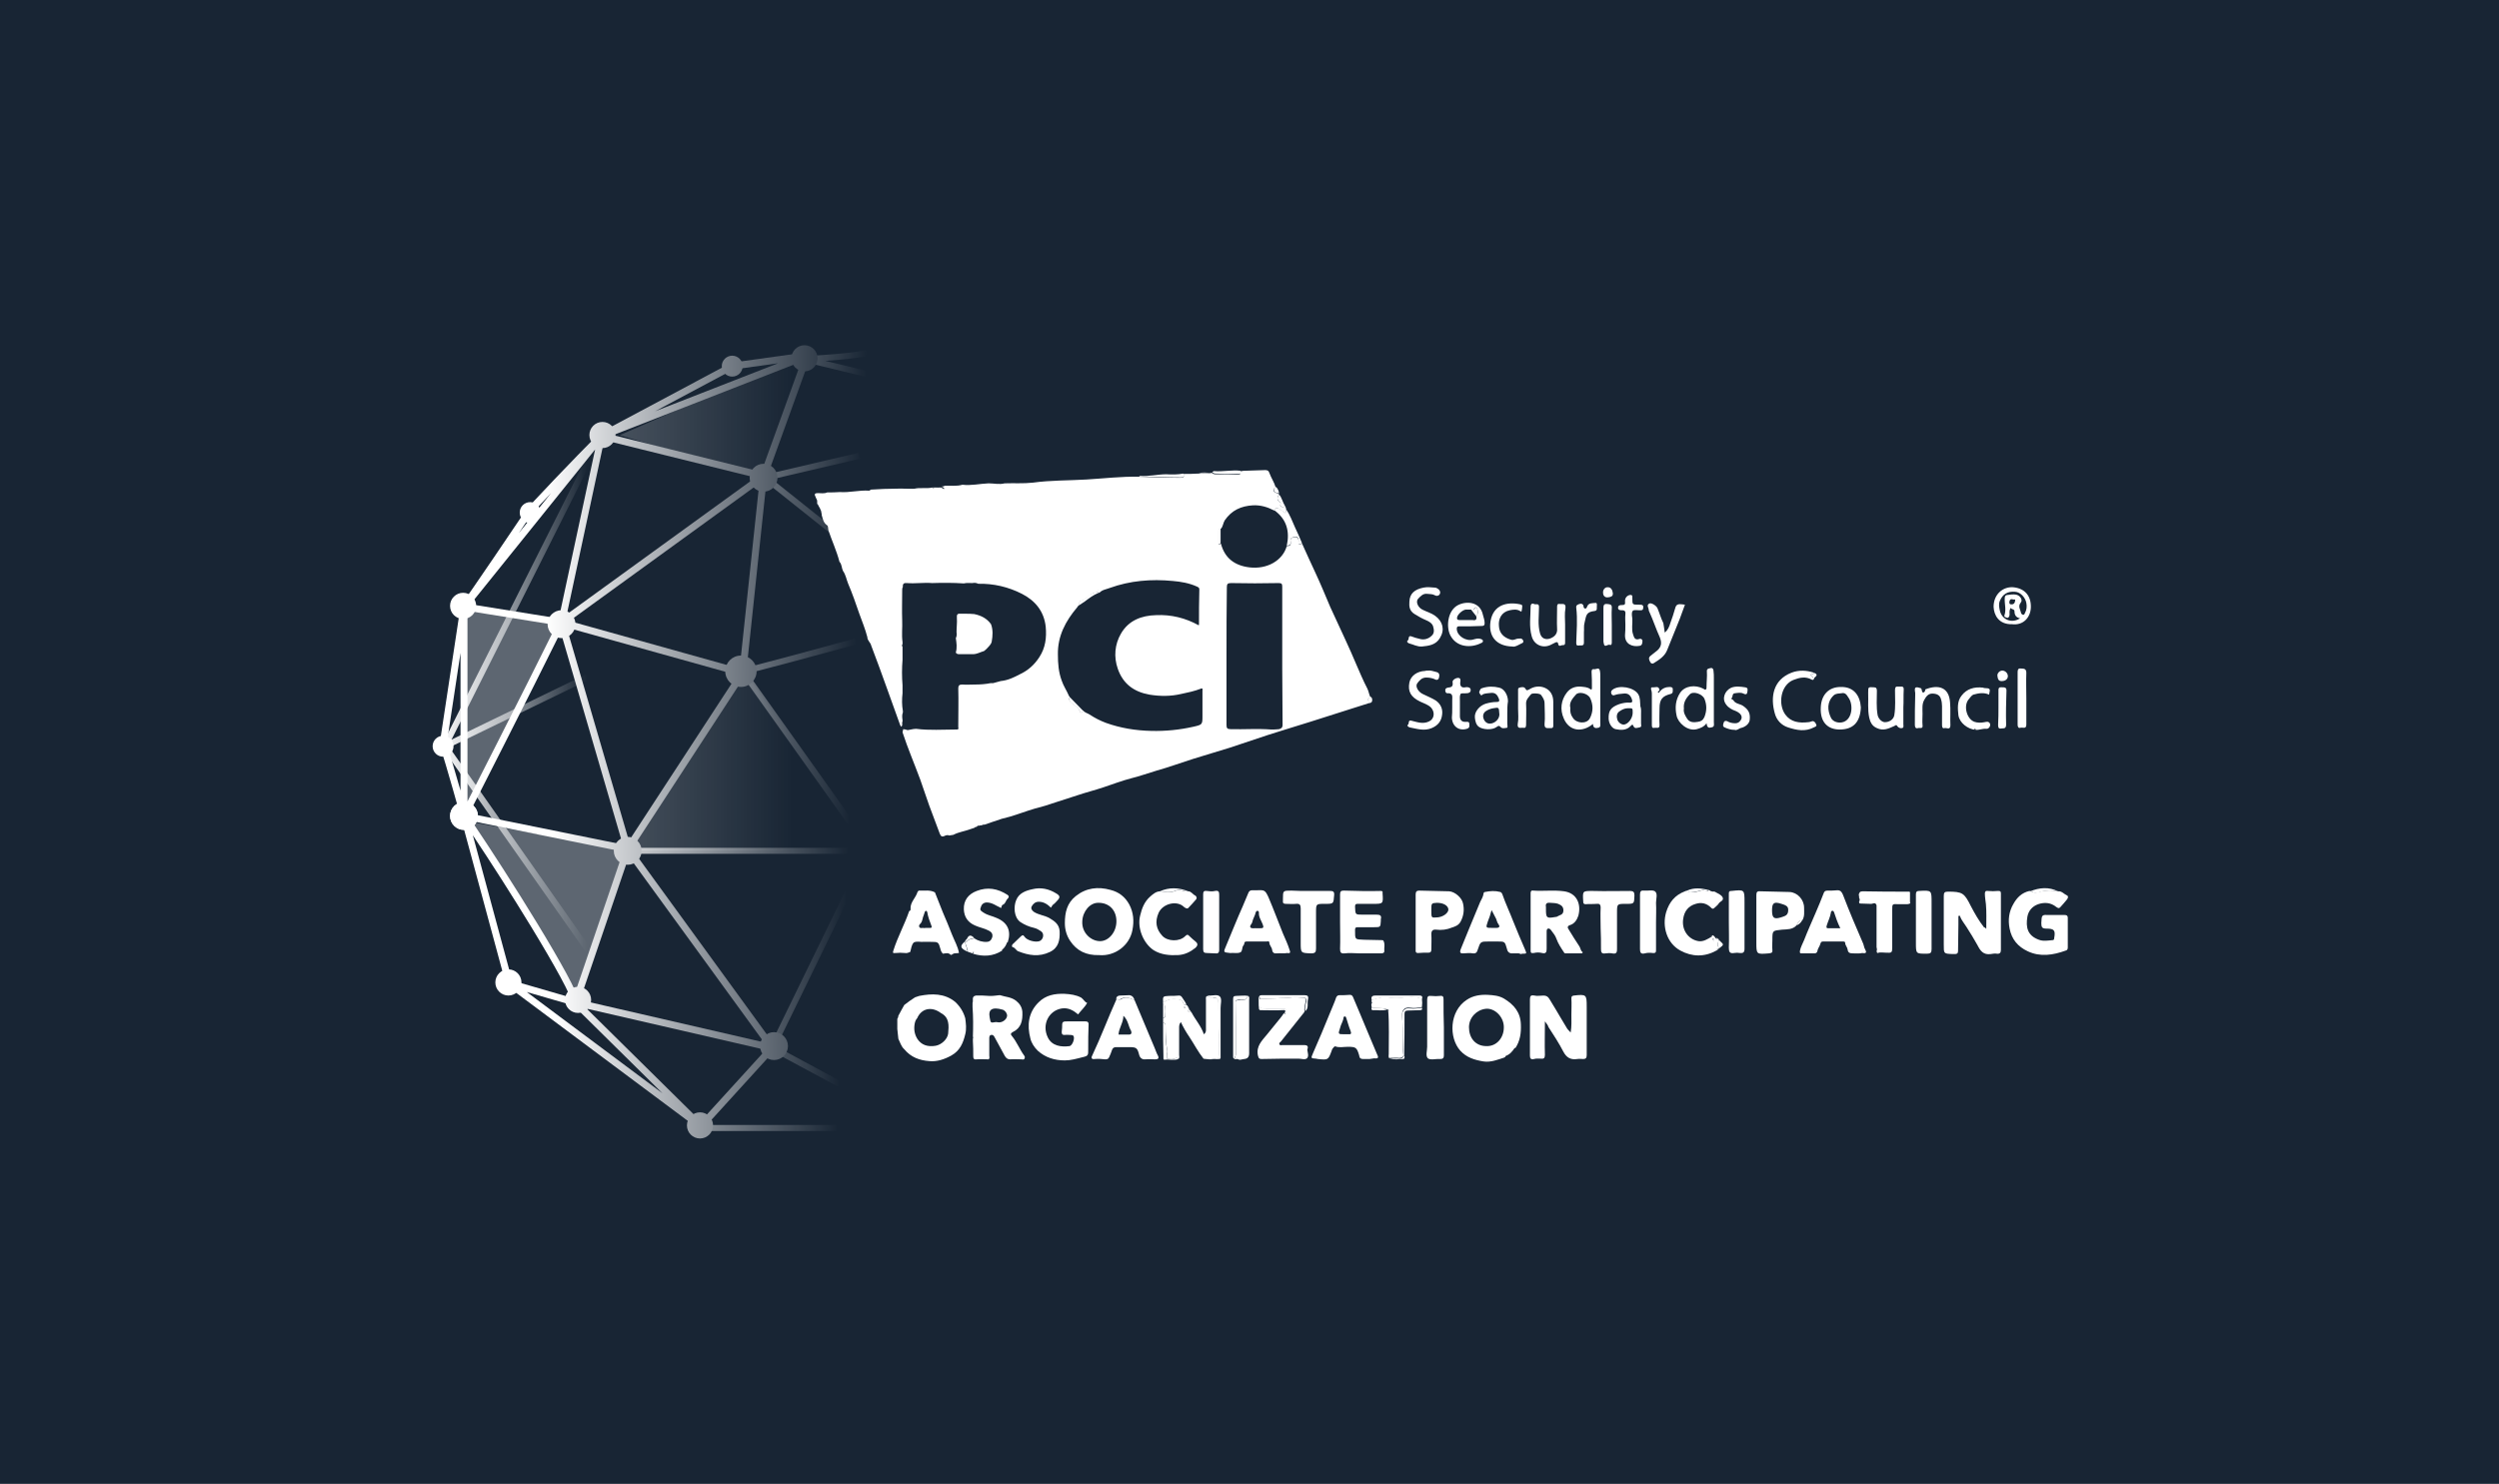 <svg width="825" height="490" viewBox="0 0 825 490" fill="none" xmlns="http://www.w3.org/2000/svg">
<rect width="825" height="490" fill="#182534"/>
<path d="M331.65 159.61C334.756 159.495 337.861 159.725 340.966 159.38C346.831 158.574 352.811 158.689 358.677 158.343C364.427 157.998 370.177 157.307 375.927 157.422C380.528 157.537 385.128 157.768 389.728 157.768C390.878 157.768 391.108 157.422 390.533 156.501C392.143 156.501 393.868 156.501 395.478 156.386C396.743 156.386 398.008 156.501 399.273 156.271C399.503 156.271 399.848 156.156 400.078 156.156C400.423 156.501 400.883 156.616 401.228 156.616C403.759 156.616 406.289 156.616 408.819 156.731C409.624 156.731 409.509 156.156 409.509 155.695C409.854 155.58 410.199 155.465 410.544 155.465C412.959 155.349 415.259 155.35 417.674 155.234C418.479 155.234 418.824 155.465 419.054 156.156C419.629 157.768 420.664 159.264 421.124 160.876C420.894 161.222 420.204 161.337 420.434 162.028C420.664 162.488 421.009 162.719 421.584 162.834C421.814 162.834 422.044 162.949 422.159 163.064C422.159 163.179 422.159 163.294 422.274 163.294C421.584 164.216 421.469 165.137 422.504 165.828C422.734 165.943 422.849 166.288 422.734 166.519C422.619 166.864 422.619 167.209 423.079 167.325C423.539 167.555 423.884 167.44 424.229 167.094C424.344 167.094 424.345 167.209 424.345 167.325C424.345 167.555 424.345 167.785 424.575 167.9C424.575 168.015 424.575 168.131 424.575 168.246C424.46 168.591 424.805 169.167 424.229 169.512C423.654 168.821 422.849 168.476 422.159 168.015C421.469 167.555 421.009 167.785 420.664 168.591C418.479 167.44 416.179 166.749 413.649 166.864C409.739 167.094 406.634 168.476 404.334 171.815C403.759 172.736 403.759 173.888 403.069 174.579C402.724 174.579 402.379 174.809 402.264 175.27C402.264 176.651 402.264 178.033 402.264 179.3C402.264 179.99 402.724 179.645 403.069 179.53C404.334 184.366 407.669 186.784 412.499 187.36C418.249 188.051 423.424 185.172 424.805 180.336C425.84 180.336 426.3 179.99 426.07 178.724C425.84 177.688 426.76 177.342 427.565 177.342C428.255 177.227 428.715 177.918 428.715 178.609C428.715 179.875 428.6 179.875 429.865 179.53C431.36 182.754 432.74 185.978 434.235 189.087C435.96 192.771 437.57 196.686 439.18 200.486C440.79 204.056 442.515 207.625 444.125 211.195C445.39 213.843 446.541 216.606 447.691 219.255C448.841 221.903 449.991 224.666 451.371 227.315C451.831 228.236 451.946 229.157 452.291 229.963C452.406 230.539 450.911 230.884 451.946 231.575C452.866 232.266 451.486 231.921 451.716 232.266C448.611 233.302 445.39 234.223 442.285 235.26C439.065 236.296 435.73 237.332 432.51 238.369C427.795 239.866 423.079 241.247 418.479 242.744C414.339 244.126 410.199 245.508 406.059 246.889C402.034 248.156 398.008 249.307 393.983 250.574C389.958 251.841 385.933 253.337 381.793 254.489C379.033 255.295 376.272 256.331 373.397 257.022C370.292 257.828 367.302 258.98 364.197 260.016C361.437 260.937 358.677 261.628 355.916 262.549C353.386 263.355 350.856 264.161 348.441 264.967C346.141 265.773 343.841 266.464 341.541 267.04C338.781 267.846 336.136 268.882 333.375 269.688C332.455 269.918 331.65 270.149 330.73 270.379C328.775 271.07 326.82 271.645 324.98 272.336C324.75 272.221 324.52 272.336 324.29 272.451C324.175 272.451 324.06 272.567 323.83 272.567C323.6 272.567 323.37 272.567 323.255 272.682C322.91 272.567 322.68 272.682 322.45 273.027C322.105 273.027 321.875 273.142 321.645 273.373C321.185 273.488 320.725 273.718 320.265 273.833C318.425 274.524 316.47 274.754 314.745 275.675C314.285 275.791 313.825 275.791 313.365 275.906C312.905 275.675 312.33 275.791 311.87 276.021C310.95 276.481 310.605 276.136 310.26 275.33C309.454 273.142 308.649 270.955 307.844 268.882C306.349 265.082 305.199 261.282 303.819 257.483C301.864 252.186 299.679 247.12 297.954 241.823C298.069 241.478 298.069 241.132 298.184 240.787C298.414 240.787 298.759 240.902 298.989 240.902C299.564 241.247 300.139 241.017 300.714 240.902C301.289 240.787 301.864 240.672 302.439 240.672C306.809 241.247 311.295 240.902 315.665 240.902C316.125 240.902 316.585 240.902 316.355 240.211C316.355 239.981 316.355 239.75 316.355 239.52C316.355 235.49 316.47 231.345 316.355 227.315C316.355 226.394 316.7 226.048 317.62 226.048C319 226.163 320.495 226.048 321.875 226.048C323.6 226.048 325.325 225.933 327.05 225.588C327.165 225.588 327.28 225.588 327.28 225.588C327.51 225.588 327.625 225.588 327.855 225.588C328.66 225.357 329.58 225.127 330.385 224.897C332.685 224.666 334.641 223.745 336.596 222.709C339.356 221.442 341.541 219.485 343.151 216.952C345.106 213.958 345.566 210.619 345.221 206.934C344.646 201.753 341.656 198.298 337.401 196.111C332.915 193.808 327.97 192.656 322.91 192.771C322.335 192.426 321.645 192.426 320.955 192.541C320.035 192.541 319.115 192.426 318.195 192.656C314.745 192.426 311.18 192.426 307.729 192.541C304.969 192.311 302.209 192.771 299.449 192.541C298.414 192.426 297.954 192.771 298.069 193.808C297.839 194.153 297.839 194.614 297.839 194.959C297.839 198.298 297.724 201.638 297.839 204.862C297.954 207.28 297.609 209.583 297.954 212.001C297.954 212.231 297.954 212.461 297.954 212.691C297.724 213.037 297.724 213.267 297.954 213.613C297.954 214.994 297.954 216.491 297.954 217.873C297.724 220.636 297.724 223.515 297.954 226.278C297.954 227.2 297.954 228.006 297.954 228.927C297.724 230.884 297.724 232.842 298.069 234.799C298.069 234.914 298.069 235.145 298.069 235.26C297.724 236.066 297.839 236.987 297.954 237.793C297.954 237.908 297.954 238.138 297.954 238.254C297.609 238.829 298.184 239.52 297.494 239.981C297.379 239.75 297.264 239.635 297.149 239.405C297.149 239.29 297.034 239.175 297.034 239.06C295.654 235.26 294.274 231.345 292.894 227.545C291.169 222.709 289.444 217.988 287.603 213.152C287.373 212.116 286.338 211.54 286.338 210.389C285.648 207.74 284.613 205.207 283.693 202.674C282.543 199.335 281.393 195.995 280.013 192.771C279.438 191.39 279.208 189.778 278.288 188.511C277.828 187.59 277.943 186.323 277.138 185.517C276.218 181.948 274.608 178.494 273.458 175.039C273.343 174.463 273.458 173.657 272.998 173.427C271.848 172.621 271.618 171.355 271.273 170.088C271.273 169.858 271.273 169.512 271.158 169.282C271.158 168.821 270.928 168.361 270.698 167.9C270.698 167.785 270.583 167.67 270.583 167.67C270.468 167.44 270.238 167.094 270.123 166.864C270.123 166.634 270.008 166.519 269.778 166.403C269.778 166.173 269.778 165.943 269.778 165.712C269.778 165.367 269.778 165.137 269.548 164.791C269.548 164.676 269.548 164.676 269.433 164.561C269.318 164.216 269.088 163.755 268.973 163.41C269.088 162.719 269.548 162.949 270.008 162.834C271.043 162.834 272.078 163.064 273.113 162.604C274.493 162.604 275.873 162.604 277.253 162.488C280.473 162.719 283.693 161.798 286.913 162.028C287.143 162.028 287.258 161.798 287.488 161.682C288.984 161.567 290.364 161.567 291.859 161.452C293.814 161.452 295.654 161.337 297.609 161.337C301.979 161.452 306.349 161.798 310.605 161.682C310.95 161.682 311.41 161.798 311.64 161.452C311.87 160.876 311.065 160.992 310.95 160.646C311.295 160.531 311.64 160.761 311.755 160.416C313.71 160.301 315.78 160.646 317.735 160.07C320.61 160.416 323.485 159.725 326.36 159.61C328.2 159.61 329.925 160.07 331.65 159.61ZM356.377 199.795C355.916 199.91 355.802 200.371 355.571 200.601C351.776 205.092 349.131 210.043 349.246 216.146C349.246 219.14 349.476 222.018 350.511 224.782C351.086 226.509 352.121 228.006 352.811 229.618C352.811 229.733 352.811 229.848 353.041 229.963C353.156 229.963 353.156 230.078 353.156 230.078C352.811 230.999 353.041 231.575 353.846 232.151C354.766 232.842 355.916 233.533 356.377 234.569C356.952 236.066 357.182 235.029 357.527 234.569C358.102 235.375 359.022 235.49 359.712 235.951C361.437 237.102 363.277 238.023 365.117 238.714C369.947 240.441 374.892 241.247 380.068 241.362C384.783 241.478 389.383 241.017 393.983 239.981C396.973 239.29 396.973 239.29 396.973 236.296C396.973 236.066 396.973 235.835 396.973 235.605C396.973 233.072 396.973 230.654 396.973 228.121C396.973 227.775 397.203 227.085 396.398 227.43C394.328 228.236 392.143 228.697 389.958 229.157C386.508 229.963 383.058 229.963 379.493 229.387C374.317 228.466 370.752 225.818 369.027 220.867C367.647 216.952 367.992 212.807 370.062 209.237C372.592 204.862 376.847 203.25 381.678 203.134C386.623 202.904 391.338 204.056 395.708 206.474C395.823 206.359 395.823 206.243 395.823 206.243C395.823 202.328 395.823 198.529 395.938 194.614C395.938 194.038 395.593 193.923 395.133 193.693C392.603 192.541 389.843 192.081 387.198 191.85C380.068 191.159 373.052 191.735 366.382 194.153C365.232 194.614 363.852 194.729 362.932 195.765C362.127 195.305 360.172 195.995 359.367 196.917C358.562 197.723 357.642 198.298 356.492 198.529C356.262 198.874 356.377 199.335 356.377 199.795ZM404.909 216.491C404.909 216.721 404.909 217.067 404.909 217.297C404.909 224.666 404.909 232.036 404.909 239.405C404.909 240.441 405.139 240.787 406.289 240.787C410.774 240.902 415.144 240.556 419.629 240.902C420.434 240.902 421.354 240.902 422.274 240.787C423.079 240.556 423.424 240.211 423.424 239.405C423.424 233.187 423.309 226.969 423.309 220.752C423.309 211.77 423.309 202.789 423.309 193.808C423.309 192.887 423.194 192.541 422.159 192.541C416.869 192.656 411.694 192.656 406.404 192.541C405.254 192.541 405.024 192.887 405.024 193.923C404.909 201.407 404.909 208.892 404.909 216.491ZM362.587 194.729C362.472 194.729 362.472 194.729 362.587 194.729C362.472 194.729 362.472 194.729 362.472 194.729C362.472 194.844 362.472 194.844 362.587 194.729C362.472 194.844 362.472 194.844 362.587 194.729Z" fill="white"/>
<path d="M510.025 337.277C510.025 341.192 509.91 344.761 510.025 348.331C510.025 349.367 509.68 349.713 508.76 349.597C507.955 349.597 507.15 349.482 506.46 349.713C505.425 349.943 505.08 349.597 505.08 348.561C505.08 342.343 505.08 336.241 505.08 330.023C505.08 328.871 505.425 328.526 506.575 328.756C507.495 328.987 508.53 328.756 509.565 328.756C510.485 328.756 511.06 329.102 511.52 329.908C512.785 331.98 514.05 334.053 515.316 336.241C515.891 337.162 516.466 338.198 517.041 339.119C517.386 339.81 517.846 340.271 518.536 340.962C518.881 338.889 518.766 336.932 518.766 335.089C518.766 333.247 518.881 331.52 518.766 329.677C518.766 328.987 518.996 328.871 519.571 328.756C523.711 328.296 523.826 328.411 523.826 332.441C523.826 337.738 523.826 343.149 523.826 348.446C523.826 349.367 523.481 349.713 522.676 349.713C521.986 349.713 521.411 349.597 520.721 349.713C518.536 350.058 517.156 349.252 516.121 347.295C514.626 344.416 512.9 341.768 511.175 339.119C511.06 338.544 510.6 338.083 510.025 337.277Z" fill="white"/>
<path d="M362.817 315.398C358.677 315.513 355.457 314.016 353.272 310.677C352.122 308.95 351.547 306.992 351.547 304.805C351.547 301.35 352.237 298.241 355.112 295.938C358.562 293.175 362.472 292.714 366.613 293.866C369.373 294.557 371.443 296.169 372.823 298.702C374.203 301.35 374.433 304.114 373.858 307.107C372.938 312.174 368.108 315.858 362.817 315.398ZM368.568 304.229C368.568 300.544 366.152 298.126 362.702 298.126C359.827 298.011 357.412 301.005 357.297 304.229C357.067 308.029 360.172 310.792 363.162 310.792C366.038 310.792 368.568 307.798 368.568 304.229Z" fill="white"/>
<path d="M655.734 306.76C655.734 303.766 655.849 301.118 655.619 298.585C655.504 297.433 655.274 296.282 655.274 295.13C655.274 294.44 655.504 294.094 656.194 294.209C657.344 294.324 658.494 294.324 659.644 294.209C660.334 294.209 660.564 294.324 660.564 295.015C660.564 301.233 660.564 307.451 660.564 313.669C660.564 314.59 660.219 315.051 659.184 314.935C658.609 314.82 657.919 314.935 657.229 315.05C654.814 315.396 653.779 314.014 652.859 312.172C651.709 310.099 650.444 308.027 649.179 306.069C648.374 304.803 647.454 303.766 646.994 302.385C646.879 302.385 646.764 302.385 646.534 302.5C646.534 303.421 646.534 304.457 646.534 305.378C646.534 308.257 646.419 311.136 646.419 314.014C646.419 314.82 646.074 315.05 645.384 315.05C645.154 315.05 644.924 315.05 644.694 315.05C641.589 314.935 641.704 314.935 641.704 311.826C641.704 306.53 641.704 301.233 641.704 295.936C641.704 294.785 641.934 294.44 643.084 294.44C647.914 294.44 648.489 294.9 650.674 299.276C651.939 301.694 653.319 304.112 655.044 306.3C655.159 306.184 655.389 306.299 655.734 306.76Z" fill="white"/>
<path d="M496.571 349.25C494.385 349.941 492.2 350.862 489.785 350.517C486.91 350.056 484.15 349.25 482.08 346.948C478.285 342.687 478.4 333.936 484.265 330.136C486.335 328.755 488.75 328.409 491.165 328.524C493.005 328.64 494.845 328.755 496.571 329.791C499.791 331.749 501.976 334.282 502.091 338.312C502.206 341.075 501.861 343.724 500.251 346.142C499.446 345.451 498.756 345.681 498.411 346.487C498.066 347.408 497.146 347.984 496.916 349.02C496.916 349.135 496.916 349.135 496.801 349.135C496.686 349.135 496.571 349.135 496.571 349.25ZM490.475 333.13C487.485 333.476 484.955 336.009 484.955 339.233C484.955 342.687 487.025 345.451 490.705 345.451C494.04 345.566 496.341 342.802 496.456 339.578C496.686 335.894 493.465 332.785 490.475 333.13Z" fill="white"/>
<path d="M358.908 331.176C358.103 332.672 356.838 333.709 355.918 334.975C354.423 333.709 352.698 332.672 350.512 333.018C346.257 333.709 343.842 338.315 345.912 342.575C347.292 345.453 350.397 345.799 353.043 345.453C354.078 345.338 354.998 342.69 354.308 341.999C354.193 341.884 353.848 341.769 353.503 341.769C352.813 341.769 352.123 341.654 351.433 341.769C350.627 341.769 350.512 341.423 350.512 340.733C350.512 340.272 350.627 339.927 350.627 339.466C350.627 337.278 350.628 337.278 352.813 337.278C354.653 337.278 356.378 337.278 358.218 337.278C359.023 337.278 359.483 337.509 359.368 338.545C359.253 341.193 359.253 343.726 359.253 346.375C359.253 348.447 359.368 348.677 357.298 349.138C355.458 349.599 353.503 350.174 351.548 350.174C348.212 350.174 345.107 349.253 342.577 346.95C341.427 345.799 340.507 344.417 340.162 342.92C339.012 338.545 339.472 334.284 342.922 330.945C345.222 328.642 348.212 328.067 351.433 328.182C353.388 328.297 355.228 328.527 356.953 329.448C357.758 330.024 358.103 330.945 358.908 331.176Z" fill="white"/>
<path d="M679.426 294.327C680.691 294.212 681.381 295.248 682.416 295.709C682.876 295.939 682.761 296.515 682.416 296.975C681.726 297.897 680.921 298.703 680.231 299.509C679.771 300.084 679.311 299.854 678.851 299.509C677.011 298.012 674.941 297.897 672.871 298.587C670.916 299.278 669.651 300.775 669.306 302.733C668.731 306.187 669.306 308.951 673.101 310.332C674.596 310.908 676.206 310.563 677.701 310.447C678.046 310.447 678.161 310.102 678.161 309.757C678.621 307.223 678.161 306.648 675.631 306.648C674.136 306.648 673.906 306.187 673.906 304.805C674.021 302.042 674.021 302.042 676.666 302.157C678.276 302.157 680.001 302.157 681.611 302.157C682.301 302.157 682.646 302.387 682.646 303.078C682.646 306.302 682.646 309.641 682.646 312.865C682.646 313.326 682.532 313.787 681.956 313.902C677.816 315.399 673.561 316.089 669.421 314.132C666.201 312.635 664.131 310.217 663.441 306.648C662.866 303.769 663.211 301.005 664.706 298.472C665.856 296.4 667.466 294.788 669.996 294.212C670.801 294.327 671.606 295.018 672.526 294.673C674.941 293.982 677.126 293.867 679.426 294.327Z" fill="white"/>
<path d="M330.156 328.637C331.881 329.212 333.836 329.212 335.446 330.479C336.596 331.4 337.401 332.552 337.516 334.164C337.631 337.042 337.171 339.46 334.296 340.842C333.606 341.188 333.606 341.648 334.066 342.109C335.676 344.066 336.596 346.484 338.091 348.557C338.321 348.787 338.436 349.248 338.206 349.593C337.976 350.054 337.516 349.823 337.171 349.823C335.906 349.823 334.756 349.708 333.491 349.823C332.686 349.823 332.226 349.478 331.766 348.787C330.616 346.714 329.466 344.527 328.316 342.454C328.086 341.993 327.741 341.648 327.281 341.763C326.706 341.763 326.591 342.339 326.591 342.799C326.591 344.757 326.591 346.599 326.591 348.557C326.591 349.017 326.821 349.478 326.361 349.823C324.98 349.823 323.715 349.708 322.335 349.823C321.415 349.938 321.3 349.478 321.3 348.672C321.3 347.06 321.3 345.448 321.185 343.836C321.185 343.606 321.185 343.26 321.185 343.03C321.3 342.799 321.3 342.454 321.185 342.224C321.3 339 321.3 335.776 321.07 332.552C321.07 332.091 321.07 331.63 321.07 331.17C321.415 330.364 320.61 328.982 322.22 328.752C322.91 328.752 323.715 328.752 324.405 328.752C325.901 328.867 327.396 328.982 328.891 328.752C329.696 328.637 329.926 328.637 330.156 328.637ZM328.776 337.503C329.121 337.503 329.466 337.618 329.811 337.618C331.306 337.618 332.686 336.236 332.456 335.085C332.226 334.164 331.536 333.473 330.731 333.358C329.581 333.012 327.971 332.782 327.166 333.473C326.246 334.279 326.706 335.891 326.936 337.042C327.051 338.079 328.201 337.503 328.776 337.503Z" fill="white"/>
<path d="M522.329 314.822C520.489 314.822 518.649 314.822 516.809 314.822C516.464 314.822 516.349 314.592 516.234 314.361C515.314 312.98 514.394 311.598 513.819 309.986C513.474 308.95 512.784 308.144 512.094 307.222C511.864 306.877 511.519 306.532 511.059 306.647C510.599 306.762 510.599 307.337 510.599 307.683C510.599 309.525 510.599 311.368 510.599 313.21C510.599 314.246 510.484 315.052 509.104 314.707C508.184 314.476 507.264 314.476 506.344 314.707C505.424 314.822 505.309 314.592 505.309 313.786C505.309 307.568 505.309 301.235 505.309 295.017C505.309 294.441 505.424 293.981 506.114 294.096C509.564 294.326 513.014 293.866 516.349 294.326C520.489 294.902 522.099 298.471 521.064 302.386C520.604 303.768 519.799 305.035 518.304 305.495C517.499 305.726 517.384 306.301 517.844 306.877C518.994 308.719 520.144 310.677 521.409 312.519C521.869 313.21 521.754 314.016 522.559 314.476C522.329 314.592 522.329 314.707 522.329 314.822ZM510.369 300.314C510.369 303.077 510.599 303.307 513.244 302.847C513.589 302.732 513.934 302.847 514.164 302.617C514.854 302.156 516.004 302.156 516.119 300.889C516.234 299.508 515.544 298.932 514.394 298.471C513.474 298.126 512.669 298.241 511.749 298.126C510.714 298.011 510.139 298.356 510.369 299.508C510.369 299.853 510.369 300.199 510.369 300.314Z" fill="white"/>
<path d="M391.682 331.865C391.912 331.98 392.142 332.21 392.257 332.556C392.257 332.786 392.257 332.901 392.487 333.016C392.487 333.131 392.487 333.131 392.602 333.247C391.567 334.513 393.177 334.053 393.407 334.398C394.672 336.816 396.512 338.774 397.432 341.537C398.237 340.961 398.122 340.27 398.122 339.81C398.122 336.586 398.122 333.362 398.122 330.138C398.122 329.562 397.892 328.871 398.927 328.871C399.502 329.332 399.732 329.792 400.767 329.562C402.032 329.216 402.262 330.253 402.262 331.289C402.262 331.98 402.262 332.671 402.262 333.362C402.377 336.24 402.262 339.119 402.492 341.998C402.607 343.955 402.377 345.912 402.492 347.985C402.492 348.791 402.262 349.943 400.767 349.597C399.617 349.367 398.467 349.597 397.317 349.597C395.477 347.294 394.212 344.761 392.602 342.343C391.567 340.846 390.647 339.234 389.842 337.507C389.267 338.198 389.267 338.774 389.267 339.464C389.267 342.458 389.267 345.337 389.267 348.331C389.267 348.791 389.497 349.367 389.037 349.712C388.692 349.482 388.577 349.252 388.002 349.482C387.197 349.943 386.162 349.712 385.242 349.597C385.242 348.906 385.127 348.215 385.357 347.525C385.357 347.409 385.357 347.294 385.357 347.064C384.897 344.3 384.782 341.537 384.782 338.773C384.782 338.198 384.667 337.737 383.977 337.737C383.977 337.162 383.977 336.586 383.977 336.125C384.322 336.125 384.667 336.01 384.667 335.549C384.782 334.513 384.782 333.477 384.667 332.441C384.667 332.095 384.322 331.98 383.977 331.865C383.977 331.635 383.977 331.289 383.977 331.059C385.357 330.138 386.737 329.677 388.462 329.907C389.382 330.023 390.302 330.138 390.647 331.174C390.762 331.865 391.222 331.865 391.682 331.865ZM391.337 332.671C391.107 332.556 390.992 332.441 390.992 332.441C390.877 332.441 390.877 332.556 390.762 332.671C390.877 332.786 390.992 332.901 391.107 332.901C391.107 332.901 391.222 332.786 391.337 332.671Z" fill="white"/>
<path d="M452.175 349.71C451.485 349.71 450.68 349.71 449.99 349.71C449.3 349.71 448.84 349.48 448.725 348.674V348.559C447.92 345.91 447.69 345.68 444.93 345.68C443.55 345.68 442.17 346.025 440.904 345.565C440.674 345.45 440.444 345.68 440.329 345.795C439.984 346.141 439.754 346.486 439.639 346.947C438.489 350.055 438.489 350.055 435.039 349.71C434.809 349.71 434.694 349.595 434.464 349.595C432.739 349.48 432.739 349.48 433.429 347.868C435.384 343.492 437.224 339.002 439.064 334.511C439.754 332.784 440.559 331.057 441.134 329.329C441.364 328.869 441.71 328.639 442.17 328.639C443.32 328.639 444.47 328.639 445.62 328.523C446.195 328.523 446.425 328.754 446.655 329.214C448.035 332.553 449.53 335.893 450.91 339.347C452.175 342.226 453.325 345.219 454.59 348.098C455.05 349.019 455.28 349.71 453.67 349.48C453.21 349.595 452.75 349.595 452.175 349.71ZM443.895 341.535C444.24 341.535 444.585 341.535 445.045 341.535C446.08 341.65 446.195 341.304 445.85 340.383C445.275 339.002 444.93 337.62 444.47 336.238C444.355 336.008 444.355 335.662 444.01 335.662C443.78 335.662 443.55 335.778 443.55 336.008C443.435 337.274 442.63 338.311 442.4 339.462C441.71 341.535 441.71 341.535 443.895 341.535Z" fill="white"/>
<path d="M614.795 314.71C613.874 314.941 612.839 314.825 611.689 314.825C610.654 314.825 610.079 314.595 609.964 313.559C609.849 312.753 609.159 312.177 609.159 311.371C609.159 310.911 608.699 310.911 608.469 310.911C606.284 310.911 604.099 310.911 601.799 310.911C601.339 310.911 601.109 311.141 600.994 311.601C600.764 312.523 600.074 313.214 599.959 314.135C599.844 314.595 599.499 314.825 599.039 314.825C597.544 314.825 596.164 314.825 594.669 314.825C594.094 314.825 594.209 314.48 594.209 314.019C594.439 312.753 595.129 311.601 595.589 310.45C596.739 307.456 598.119 304.463 599.384 301.469C600.304 299.281 601.224 297.208 602.029 295.021C602.259 294.33 602.604 294.099 603.294 294.099C604.444 294.099 605.479 294.1 606.629 293.984C607.779 293.984 608.124 294.79 608.469 295.596C610.539 301.008 612.839 306.42 615.14 311.717C615.37 312.292 615.37 312.868 615.715 313.444C616.29 314.48 616.175 314.941 614.795 314.71ZM607.549 306.535C606.629 304.693 606.054 302.966 605.479 301.238C605.364 301.008 605.249 300.663 604.904 300.778C604.559 300.778 604.444 301.123 604.444 301.354C604.214 302.85 603.524 304.117 603.064 305.614C602.834 306.42 603.064 306.535 603.639 306.535C604.904 306.535 606.054 306.535 607.549 306.535Z" fill="white"/>
<path d="M501.168 314.819C500.593 314.819 500.018 314.819 499.558 314.819C498.408 314.934 497.718 314.474 497.488 313.322C496.798 310.904 496.798 310.904 494.382 310.904C493.462 310.904 492.427 310.904 491.507 310.904C488.747 310.904 488.747 310.904 487.827 313.668C487.597 314.474 487.252 314.934 486.217 314.819C485.182 314.589 484.147 314.819 483.112 314.819C481.847 314.934 481.962 314.243 482.192 313.553C482.997 311.48 483.917 309.407 484.722 307.335C485.987 304.226 487.367 301.002 488.632 297.893C489.092 296.972 489.667 296.051 489.782 295.014C489.782 294.784 490.012 294.554 490.242 294.554C491.967 294.208 493.577 294.093 495.302 294.554C495.648 294.669 495.878 295.014 495.993 295.36C497.028 298.354 498.408 301.232 499.558 304.226C500.823 307.335 502.088 310.444 503.468 313.553C504.043 314.934 504.043 314.934 502.663 314.934C502.433 314.934 502.203 315.049 501.973 315.049C501.628 314.819 501.398 314.819 501.168 314.819ZM492.427 300.541C492.197 301.347 491.967 301.923 491.852 302.499C491.622 303.19 491.392 303.765 491.162 304.341C490.472 306.414 490.472 306.414 492.657 306.414C493.117 306.414 493.577 306.414 494.037 306.414C495.072 306.414 495.187 305.838 494.727 305.262C494.267 304.686 494.152 303.996 493.922 303.42C493.462 302.499 493.002 301.578 492.427 300.541Z" fill="white"/>
<path d="M308.65 294.674C309.57 296.862 310.375 299.164 311.295 301.352C312.33 303.77 313.365 306.188 314.285 308.606C315.09 310.679 316.24 312.521 316.585 314.709C316.125 314.709 315.55 314.824 315.09 314.824C314.63 314.824 314.17 315.515 313.825 315.285C313.02 314.479 312.215 314.824 311.295 314.939C310.835 314.479 310.605 314.018 310.49 313.442C309.8 311.024 309.8 311.024 307.155 311.024C306.465 311.024 305.66 311.024 304.97 311.024C303.82 311.139 302.67 310.679 301.635 311.255C300.83 312.176 300.83 313.327 300.485 314.364C299.909 314.594 299.334 314.824 298.759 314.709C297.724 314.594 296.689 314.594 295.654 314.709C294.619 314.824 294.734 314.594 294.964 313.788C296.344 309.412 298.644 305.267 300.139 300.892C300.485 300.776 300.715 300.431 300.599 300.086C300.484 297.898 302.325 296.516 302.9 294.559C303.015 294.328 303.245 294.098 303.36 294.098C305.2 294.213 306.925 293.753 308.65 294.674ZM305.545 306.419C306.005 306.419 306.58 306.419 307.04 306.419C307.5 306.419 307.73 306.303 307.5 305.728C306.925 304.231 306.35 302.734 306.12 301.237C306.12 301.122 306.005 300.892 305.775 300.776C305.43 300.776 305.43 301.007 305.315 301.122C305.2 301.467 305.085 301.813 304.97 302.158C304.51 303.079 304.625 304.116 303.935 304.922C303.59 305.267 303.245 305.613 303.475 306.073C303.705 306.649 304.28 306.419 304.74 306.419C305.085 306.534 305.315 306.419 305.545 306.419Z" fill="white"/>
<path d="M424.92 314.705C424 314.936 422.85 314.705 421.585 314.82C420.78 314.936 420.09 314.705 419.975 313.669C419.86 312.748 419.055 312.172 419.055 311.251C419.055 310.79 418.595 310.79 418.25 310.906C416.065 310.906 413.88 310.906 411.58 310.906C411.12 310.906 410.775 311.021 410.775 311.596C410.775 311.827 410.545 312.172 410.43 312.287C409.97 312.978 410.2 314.13 409.51 314.475C408.475 314.936 407.325 314.59 406.29 314.705C406.175 314.705 406.06 314.705 406.06 314.705C403.759 314.475 403.874 314.475 404.794 312.287C406.635 307.912 408.36 303.536 410.315 299.161C411.005 297.664 411.465 296.282 412.155 294.785C412.385 294.21 412.845 293.979 413.42 293.979C413.88 293.979 414.455 293.979 414.915 293.979C417.445 293.864 417.675 293.979 418.71 296.167C420.435 300.197 421.93 304.227 423.54 308.257C424.345 310.099 425.15 311.827 425.725 313.669C425.955 314.36 426.185 314.936 424.92 314.705ZM414.8 306.53C415.375 306.53 415.72 306.53 415.95 306.53C416.985 306.53 417.33 306.415 416.87 305.263C416.41 303.997 415.49 302.845 415.605 301.349C415.605 301.118 415.49 300.773 415.145 300.773C414.8 300.773 414.685 301.003 414.57 301.233C414.34 302.385 413.65 303.306 413.42 304.457C413.305 305.148 412.385 305.724 412.845 306.3C413.42 306.76 414.34 306.415 414.8 306.53Z" fill="white"/>
<path d="M374.548 330.249C376.733 335.546 379.033 340.842 381.218 346.139C381.563 346.945 381.793 347.751 382.253 348.557C382.713 349.478 382.368 349.823 381.333 349.823C380.298 349.823 379.263 349.708 378.113 349.823C376.963 349.939 376.273 349.248 376.043 348.211C375.468 346.024 375.123 345.793 372.823 345.793C371.328 345.793 369.833 345.793 368.453 345.793C367.648 345.793 367.303 346.139 367.073 346.83C366.843 347.636 366.498 348.327 366.153 349.133C365.923 349.708 365.463 349.823 364.888 349.823C363.738 349.708 362.588 349.593 361.438 349.708C360.057 349.939 360.287 349.017 360.632 348.442C363.508 342.339 365.808 336.121 368.568 330.019C369.028 329.903 369.488 330.249 370.063 330.019C371.558 328.867 373.053 329.673 374.548 330.249ZM370.868 335.43C370.868 337.733 369.373 339.46 369.258 341.648C370.408 341.648 371.558 341.648 372.708 341.648C373.628 341.648 373.628 340.957 373.398 340.382C372.478 338.885 372.478 336.927 370.868 335.43Z" fill="white"/>
<path d="M442.4 304.346C442.4 301.352 442.4 298.358 442.4 295.364C442.4 294.328 442.745 294.098 443.665 294.098C447.691 294.213 451.716 294.328 455.741 294.213C456.316 294.213 456.546 294.328 456.431 294.904V295.019C456.661 298.473 456.661 298.473 453.211 298.473C451.601 298.473 449.876 298.473 448.266 298.473C447.576 298.473 447.346 298.588 447.346 299.394C447.461 302.043 447.346 302.043 449.876 302.043C451.371 302.043 452.866 302.043 454.476 302.043C455.511 302.043 456.201 302.273 455.856 303.54C455.856 303.655 455.856 303.885 455.856 304.115C455.741 306.188 455.741 306.188 453.556 306.188C451.831 306.188 450.106 306.188 448.266 306.188C447.576 306.188 447.346 306.303 447.346 307.109C447.346 310.333 447.231 310.218 450.451 310.333C452.291 310.333 454.016 310.448 455.856 310.448C456.086 310.448 456.546 310.448 456.661 310.563C457.351 311.715 456.891 312.981 457.006 314.133C457.006 314.824 456.201 314.824 455.741 314.824C453.441 314.824 451.141 314.824 448.841 314.824C447.231 314.824 445.506 314.593 443.895 314.824C442.63 314.939 442.4 314.478 442.4 313.327C442.515 310.333 442.4 307.339 442.4 304.346Z" fill="white"/>
<path d="M346.946 299.736C345.796 298.585 344.531 297.779 342.921 297.779C341.771 297.779 341.081 298.47 340.621 299.276C340.276 299.852 340.506 300.543 341.311 301.118C342.921 302.155 344.876 302.27 346.486 303.191C348.211 304.227 349.707 305.263 349.822 307.566C349.937 310.445 349.477 312.978 346.601 314.36C343.036 316.087 339.586 315.511 336.136 314.13C335.446 313.899 335.216 312.978 334.296 312.748C333.951 312.633 334.066 312.057 334.296 311.827C335.216 310.905 336.136 310.099 337.056 309.178C337.516 308.833 337.746 308.603 338.206 309.293C339.011 310.56 341.771 311.251 343.151 310.79C344.416 310.33 344.876 308.372 343.726 307.566C343.036 307.106 342.346 306.645 341.426 306.415C339.816 306.069 338.206 305.379 336.826 304.457C334.641 302.845 334.641 299.276 335.446 297.318C336.366 294.9 338.666 294.094 340.851 293.634C343.611 292.943 346.256 293.519 348.672 295.016C350.052 295.822 350.052 296.397 348.901 297.549C348.556 297.894 348.211 298.355 347.866 298.585C347.406 298.815 347.291 299.276 346.946 299.736Z" fill="white"/>
<path d="M392.26 294.329C393.295 294.329 393.755 295.365 394.561 295.711C395.021 295.941 395.251 296.632 394.791 297.092C393.985 298.014 393.18 298.935 392.26 299.856C391.915 300.201 391.34 299.856 390.88 299.51C388.58 297.208 383.865 298.359 382.485 301.468C381.22 304.347 381.68 306.88 383.75 309.067C385.475 310.91 389.385 311.025 391.225 309.183C391.8 308.607 392.145 308.492 392.72 309.183C393.295 309.758 393.985 310.334 394.676 310.91C395.711 311.716 395.251 312.407 394.676 312.982C392.95 314.364 391.11 315.285 388.81 315.4C386.05 315.516 383.29 315.285 380.875 313.788C377.54 311.601 375.355 306.534 376.39 302.389C376.965 299.971 377.77 297.783 379.725 296.056C380.645 295.25 381.68 294.329 383.06 294.329C384.785 294.559 386.51 294.905 388.235 294.099C389.385 293.408 390.765 294.559 392.26 294.329Z" fill="white"/>
<path d="M467.356 304.461C467.356 301.467 467.356 298.358 467.356 295.364C467.356 294.443 467.701 294.098 468.506 294.098C471.841 294.213 475.062 294.213 478.397 294.328C480.352 294.443 482.652 296.516 482.997 298.358C483.457 300.431 483.227 302.388 482.192 304.346C481.502 305.612 480.352 305.958 479.317 306.303C477.707 306.994 475.867 307.224 474.141 306.994C472.991 306.879 472.531 307.339 472.531 308.491C472.646 310.218 472.531 311.945 472.531 313.557C472.531 314.248 472.301 314.593 471.611 314.593C470.461 314.593 469.311 314.593 468.161 314.709C467.241 314.709 467.356 314.133 467.356 313.557C467.356 310.563 467.356 307.57 467.356 304.461ZM472.531 300.546C472.531 303.079 472.531 303.079 474.141 302.964C476.212 302.964 478.167 301.582 478.167 300.315C478.052 299.049 476.557 298.128 474.371 298.128C472.531 298.243 472.531 298.243 472.531 300.546Z" fill="white"/>
<path d="M567.066 309.989C567.296 309.989 567.411 310.104 567.411 310.334C567.296 311.255 566.606 312.292 567.641 313.098C567.526 313.213 567.411 313.328 567.296 313.328C566.951 313.328 566.606 313.443 566.606 313.904C562.696 316.091 558.556 315.976 554.761 313.904C550.276 311.486 548.665 305.959 550.046 301.238C551.081 297.898 552.921 295.596 556.256 294.329C556.371 294.329 556.371 294.329 556.486 294.214C556.716 294.214 556.831 294.099 557.061 294.099C557.291 294.674 557.866 294.559 558.326 294.674C559.706 294.79 561.086 294.099 562.466 293.868C563.041 293.753 563.616 294.79 564.076 293.868C564.306 293.984 564.651 294.099 564.881 294.329C565.111 294.329 565.226 294.329 565.456 294.444C565.801 294.329 566.146 294.444 566.491 294.674C567.296 295.135 568.216 295.48 568.676 296.286C569.251 297.438 567.756 297.668 567.411 298.359C567.066 298.935 566.376 299.395 565.916 299.856C565.456 300.317 565.111 299.971 564.881 299.741C563.386 298.244 561.661 297.898 559.821 298.474C557.406 299.165 556.026 300.892 555.681 303.425C555.106 306.995 557.291 310.219 560.741 310.795C562.351 311.025 563.731 310.104 565.111 309.298C565.226 309.298 565.226 309.528 565.341 309.413C565.226 309.413 565.226 309.298 565.111 309.298C565.226 308.607 565.571 308.837 565.916 309.183C566.261 309.413 566.261 309.989 566.836 309.989C566.721 309.873 566.951 309.989 567.066 309.989ZM565.341 310.219C565.456 310.334 565.571 310.449 565.686 310.564C565.801 310.68 565.916 310.564 565.916 310.334C565.916 310.219 565.801 310.104 565.686 309.989C565.456 309.873 565.341 309.989 565.341 310.219Z" fill="white"/>
<path d="M430.555 334.282C428.025 337.506 425.379 340.73 422.849 343.954C422.619 344.184 422.159 344.414 422.389 344.875C422.619 345.335 423.079 345.105 423.309 345.105C425.609 345.105 427.91 345.105 430.21 345.105C431.13 345.105 432.165 345.105 431.59 346.602V346.717C431.705 347.638 432.165 348.79 431.475 349.481C430.785 350.056 429.635 349.596 428.715 349.596C424.689 349.596 420.549 349.596 416.524 349.711C415.489 349.711 415.489 349.25 415.259 348.444C414.684 345.451 416.639 343.608 418.249 341.651C419.744 339.808 421.239 337.966 422.734 336.124C423.194 335.548 423.539 335.088 423.884 334.512C423.999 334.857 424.229 334.972 424.459 334.627C424.919 333.936 424.459 333.015 423.539 333.015C421.699 333.015 419.859 333.015 418.019 333.015C415.604 333.015 415.604 333.015 415.604 330.712C415.604 330.251 415.604 329.906 415.604 329.445C415.949 329.445 415.834 329.906 415.949 329.906C417.789 329.791 419.629 329.791 421.469 329.676C422.849 329.561 424.344 329.676 425.724 329.445C427.104 329.215 428.6 329.33 429.98 329.445C430.67 329.445 431.245 329.561 431.015 330.712C430.9 331.748 430.44 332.785 430.67 333.936C430.67 334.051 430.555 334.051 430.555 334.166C430.67 334.166 430.67 334.282 430.555 334.282Z" fill="white"/>
<path d="M593.058 305.61C591.793 306.992 589.953 306.877 588.342 306.992C585.122 307.337 585.122 307.222 585.122 310.446C585.122 311.483 585.007 312.519 585.122 313.67C585.237 314.591 584.892 314.707 583.972 314.822C579.832 315.167 579.832 315.167 579.832 311.137C579.832 305.956 579.832 300.774 579.832 295.593C579.832 294.671 580.062 294.211 581.097 294.326C584.317 294.441 587.537 294.441 590.758 294.556C593.403 294.671 595.588 297.089 595.588 299.738C595.588 301.12 595.818 302.616 595.013 303.883C593.863 303.883 593.518 304.804 593.058 305.61ZM585.007 300.544C585.007 303.077 585.582 303.653 587.882 302.962C588.802 302.616 590.068 302.501 590.298 301.12C590.528 299.508 590.067 299.047 588.112 298.471C585.697 297.665 585.007 298.126 585.007 300.544Z" fill="white"/>
<path d="M318.54 310.906C318.54 310.791 318.54 310.791 318.655 310.676C318.885 310.791 319 311.252 319.23 310.906C319.805 310.1 320.725 310.1 321.645 309.87C322.91 310.676 324.29 311.136 325.901 311.021C327.051 310.906 327.396 310.1 327.626 309.294C327.741 308.488 327.396 307.797 326.476 307.337C324.981 306.531 323.37 306.3 321.875 305.609C319.46 304.573 318.31 302.731 318.195 300.313C318.08 297.319 319.69 295.246 322.45 294.21C326.016 292.828 329.351 293.404 332.571 295.477C333.146 295.822 333.146 296.283 332.686 296.743C331.996 297.319 331.996 298.471 330.961 298.816C330.731 298.931 330.616 299.507 330.501 299.852C328.891 299.161 327.626 298.01 325.671 298.01C324.29 298.125 323.945 299.046 323.715 299.852C323.37 300.658 324.175 301.004 324.866 301.464C326.131 302.27 327.626 302.501 328.891 303.076C332.916 304.688 333.836 307.682 332.686 311.136C331.306 311.252 330.501 312.633 330.846 313.9C327.856 315.857 324.521 315.972 321.185 314.936C321.76 314.245 321.415 314.13 320.725 314.245C320.035 314.36 319.345 314.245 319.345 313.67C319.23 312.518 318.655 311.712 318.54 310.906Z" fill="white"/>
<path d="M431.82 294.213C434.235 294.213 436.65 294.213 439.065 294.213C439.985 294.213 440.56 294.328 440.445 295.595C440.215 298.473 440.33 298.473 437.34 298.473C434.465 298.473 434.465 298.473 434.465 301.352C434.465 305.267 434.465 309.297 434.465 313.212C434.465 314.363 434.235 314.824 432.855 314.824C429.405 314.709 429.405 314.709 429.405 311.254C429.405 307.454 429.405 303.77 429.405 299.97C429.405 298.819 429.06 298.358 427.91 298.473C426.759 298.588 425.609 298.473 424.459 298.473C423.769 298.473 423.424 298.243 423.539 297.437C423.539 297.207 423.539 297.091 423.539 296.861C423.539 294.098 423.539 294.098 426.299 294.098C428.255 294.213 430.095 294.213 431.82 294.213Z" fill="white"/>
<path d="M528.426 306.536C528.426 304.233 528.311 302.045 528.426 299.742C528.426 298.591 527.966 298.36 527.046 298.476C525.896 298.591 524.631 298.476 523.481 298.591C522.906 298.591 522.676 298.36 522.676 297.785V297.67C522.446 294.1 522.446 294.215 526.011 294.215C530.036 294.33 534.061 294.215 538.086 294.215C539.236 294.215 539.581 294.561 539.581 295.712C539.466 298.476 539.581 298.476 536.706 298.476C533.831 298.476 533.831 298.476 533.831 301.469C533.831 305.384 533.831 309.299 533.831 313.214C533.831 314.25 533.831 315.172 532.221 314.826C531.646 314.711 530.726 314.711 530.036 314.826C528.656 315.056 528.541 314.366 528.541 313.329C528.541 311.026 528.541 308.723 528.426 306.536C528.541 306.536 528.541 306.536 528.426 306.536Z" fill="white"/>
<path d="M613.76 296.52C613.76 296.174 613.76 295.829 613.645 295.483C613.76 294.793 613.99 294.332 614.91 294.332C620.085 294.447 625.26 294.447 630.435 294.447C630.435 294.562 630.55 294.677 630.55 294.677C630.55 295.714 630.55 296.635 630.55 297.671V297.786C630.55 297.902 630.55 297.902 630.665 298.017C630.665 298.132 630.55 298.247 630.55 298.362C630.205 298.477 629.975 298.592 629.63 298.592C629.285 298.592 628.94 298.592 628.595 298.592C628.48 298.592 628.365 298.592 628.25 298.592C628.135 298.592 627.905 298.592 627.79 298.592C627.56 298.592 627.445 298.592 627.215 298.592C627.1 298.592 626.87 298.592 626.755 298.592C624.685 298.477 624.685 298.477 624.685 300.435C624.685 304.58 624.685 308.725 624.685 312.755C624.685 314.597 624.57 314.713 622.615 314.597C621.695 314.597 620.66 314.367 619.74 314.713C619.625 314.482 619.625 314.367 619.51 314.137C619.74 313.676 619.625 313.216 619.51 312.755C619.51 308.149 619.51 303.544 619.51 298.938C619.05 297.671 618.245 298.592 617.555 298.477C616.405 298.477 615.14 298.362 613.99 298.362C613.875 298.247 613.76 298.132 613.76 298.017C613.76 297.902 613.76 297.902 613.76 297.786C613.76 297.671 613.76 297.556 613.875 297.556C613.875 297.326 614.105 296.98 613.76 296.52Z" fill="white"/>
<path d="M452.867 332.671C452.752 332.21 452.637 331.749 452.867 331.289C452.867 331.289 452.982 331.289 452.982 331.174C452.982 331.059 452.982 331.059 452.867 330.943C452.752 330.713 452.752 330.368 452.867 330.137C453.327 330.137 453.787 329.907 454.132 329.792C455.397 329.447 456.777 329.101 458.157 329.331C459.652 329.562 461.033 329.562 462.528 329.447C464.828 329.216 467.128 328.871 469.428 329.792C469.543 330.713 469.543 331.634 469.428 332.555C468.163 332.786 466.898 333.016 465.633 332.786C463.448 332.44 462.758 333.707 462.873 335.664C463.103 338.082 463.103 340.385 463.103 342.803C463.103 344.761 462.988 346.603 463.333 348.561C463.103 349.136 462.643 349.367 461.953 349.367C460.918 349.251 459.767 349.367 458.617 349.367C458.617 344.415 458.617 339.349 458.617 334.398C458.617 334.052 458.732 333.592 458.157 333.362C458.042 333.362 457.927 333.246 457.697 333.246C456.317 332.671 454.477 333.131 452.867 332.671Z" fill="white"/>
<path d="M525.892 239.058C522.442 241.937 518.072 241.591 516.232 237.216C514.967 234.337 515.312 231.228 517.267 228.695C518.417 227.198 520.027 226.622 521.867 226.737C522.902 226.853 524.052 226.853 524.972 227.544C525.547 228.004 525.547 227.428 525.547 226.968C525.547 225.241 525.547 223.629 525.432 221.901C525.432 221.326 525.547 220.865 526.237 220.98C526.927 221.095 527.962 220.174 528.192 221.556C528.307 222.017 528.307 222.592 528.307 223.053C528.307 228.234 528.307 233.416 528.307 238.597C528.307 239.288 528.537 240.209 527.617 240.325C526.812 240.555 525.892 240.44 525.892 239.058ZM518.417 233.761C518.302 235.028 518.532 236.064 519.222 236.985C520.372 238.943 523.822 239.173 524.857 237.216C526.007 235.028 526.007 232.725 524.972 230.537C524.167 228.925 521.177 228.234 520.257 229.386C519.107 230.652 517.957 232.034 518.417 233.761Z" fill="white"/>
<path d="M476.672 339.236C476.672 342.345 476.672 345.453 476.672 348.562C476.672 349.368 476.327 349.714 475.522 349.714H475.407C474.027 349.599 472.302 350.174 471.382 349.484C470.577 348.678 471.152 346.95 471.152 345.684C471.152 340.502 471.152 335.321 471.152 330.139C471.152 329.103 471.497 328.758 472.417 328.873C473.452 328.988 474.487 328.988 475.407 328.873C476.442 328.758 476.557 329.218 476.557 330.024C476.557 333.018 476.557 336.127 476.672 339.236C476.557 339.236 476.557 339.236 476.672 339.236Z" fill="white"/>
<path d="M563.385 238.831C562.58 239.982 561.43 240.443 560.165 240.788C557.175 241.594 553.955 238.716 553.495 236.298C552.92 233.649 553.15 231.116 554.645 228.813C556.255 226.395 559.705 226.05 562.35 227.431C562.58 227.547 562.81 227.892 563.155 227.662C563.385 227.547 563.385 227.201 563.385 226.856C563.385 225.129 563.615 223.401 563.5 221.789C563.385 220.753 564.19 220.753 564.65 220.638C565.34 220.408 565.685 220.983 565.685 221.559C565.8 222.365 565.8 223.171 565.8 223.862C565.8 228.698 565.8 233.649 565.8 238.485C565.8 239.176 566.145 240.097 564.88 240.212C563.845 240.558 563.5 239.867 563.385 238.831ZM555.91 233.995C555.68 235.261 556.37 236.413 557.06 237.449C557.865 238.6 559.245 238.6 560.51 238.37C561.545 238.255 562.235 237.794 562.695 236.758C563.5 234.686 563.5 232.728 562.695 230.771C562.005 229.159 559.015 228.122 557.865 229.274C556.6 230.54 555.68 232.037 555.91 233.995Z" fill="white"/>
<path d="M632.504 304.571C632.504 301.462 632.504 298.468 632.504 295.359C632.504 294.553 632.734 294.208 633.539 294.208C637.794 293.977 637.679 293.977 637.679 298.238C637.679 303.304 637.679 308.37 637.679 313.437C637.679 314.588 637.334 314.934 636.184 314.934C632.504 314.934 632.504 315.049 632.504 311.249C632.504 308.946 632.504 306.758 632.504 304.571Z" fill="white"/>
<path d="M570.746 304.342C570.746 301.233 570.746 298.239 570.746 295.13C570.746 294.44 570.861 294.209 571.551 294.209H571.666C575.921 293.749 575.921 293.749 575.921 297.894C575.921 303.075 575.921 308.142 575.921 313.323C575.921 314.475 575.461 314.82 574.426 314.705C573.736 314.59 573.161 314.59 572.471 314.705C571.091 314.935 570.746 314.36 570.746 312.978C570.861 310.099 570.746 307.221 570.746 304.342Z" fill="white"/>
<path d="M397.203 304.462C397.203 301.469 397.203 298.36 397.203 295.366C397.203 294.445 397.433 294.099 398.353 294.214C399.273 294.33 400.193 294.445 401.113 294.214C402.378 293.984 402.493 294.56 402.493 295.596C402.493 300.087 402.493 304.462 402.493 308.953C402.493 310.565 402.493 312.062 402.493 313.674C402.493 314.71 402.033 314.94 401.113 314.825C400.193 314.825 399.273 314.71 398.468 314.71C397.548 314.71 397.203 314.48 397.203 313.444C397.203 310.45 397.203 307.456 397.203 304.462Z" fill="white"/>
<path d="M546.71 304.459C546.71 307.453 546.71 310.562 546.71 313.555C546.71 314.361 546.71 314.822 545.56 314.707C544.755 314.592 543.835 314.592 543.03 314.822C541.65 315.167 541.42 314.476 541.42 313.44C541.42 310.907 541.42 308.489 541.42 305.956C541.42 302.386 541.42 298.817 541.42 295.363C541.42 294.326 541.765 293.981 542.8 294.096C544.065 294.211 545.79 293.751 546.48 294.441C547.285 295.247 546.71 296.859 546.71 298.126C546.825 300.314 546.71 302.386 546.71 304.459Z" fill="white"/>
<path d="M471.498 221.441C472.303 221.326 473.223 221.671 474.143 221.901C475.178 222.132 475.293 222.823 475.063 223.744C474.833 224.78 474.028 224.55 473.453 224.204C472.533 223.859 471.728 223.744 470.808 223.744C469.428 223.744 468.622 224.665 467.932 225.586C467.127 226.507 468.047 228.465 469.888 229.271C471.268 229.962 472.763 230.537 474.028 231.343C475.638 232.495 476.328 234.107 476.098 235.949C475.868 238.022 474.833 239.519 472.648 240.44C470.118 241.476 467.817 240.67 465.402 240.209C464.942 240.094 464.367 239.634 464.827 239.288C465.287 238.943 464.712 237.561 466.092 238.022C467.932 238.482 469.773 239.173 471.728 238.252C473.568 237.446 473.798 235.143 472.418 233.646C471.383 232.61 470.003 232.264 468.853 231.689C465.747 230.192 464.712 228.35 465.287 225.356C465.747 223.168 467.817 221.671 470.463 221.556C470.693 221.441 471.038 221.441 471.498 221.441Z" fill="white"/>
<path d="M469.429 213.495C467.934 213.61 466.554 212.804 465.174 212.458C464.829 212.343 464.254 211.883 464.714 211.537C465.289 211.192 464.714 209.695 465.979 210.156C466.784 210.501 467.704 210.731 468.624 210.962C470.119 211.422 471.614 210.962 472.65 209.925C473.57 209.119 473.455 207.968 473.11 206.816C472.765 205.78 471.729 205.204 470.924 204.859C469.544 204.283 468.279 203.592 467.014 202.786C465.289 201.75 465.174 200.253 465.289 198.641C465.404 195.993 467.014 194.611 470.004 194.035C471.154 193.805 472.305 193.92 473.57 194.035C474.145 194.035 474.49 194.266 474.95 194.611C475.41 195.072 475.64 195.647 475.295 196.223C474.95 196.799 474.26 196.914 473.685 196.568C472.88 196.108 472.075 196.223 471.269 196.108C469.774 195.878 468.969 196.914 468.164 197.72C467.244 198.756 468.164 200.714 469.774 201.405C471.154 202.095 472.535 202.441 473.8 203.362C476.33 205.204 477.02 207.968 475.41 210.616C474.03 213.034 471.614 213.264 469.429 213.495Z" fill="white"/>
<path d="M599.037 223.741C598.807 224.086 598.807 224.777 598.117 224.432C596.047 223.28 594.092 223.741 592.022 224.547C587.766 226.274 586.961 232.607 589.376 235.946C591.217 238.479 593.977 238.825 596.967 238.479C597.427 238.479 597.887 238.249 598.347 238.134C599.037 238.134 599.382 238.71 599.612 239.285C599.842 239.861 599.267 239.976 598.807 240.207C595.932 241.703 593.172 241.128 590.296 240.207C588.111 239.516 586.501 237.789 585.926 235.601C584.431 230.304 585.236 224.547 591.447 222.129C593.862 221.208 596.392 221.323 598.807 222.129C598.807 222.935 598.002 222.474 597.657 222.82C597.887 223.28 598.462 223.28 598.577 223.741C598.462 223.741 598.347 223.856 598.347 223.856H598.462C598.577 223.856 598.577 223.741 598.692 223.741C598.807 223.626 598.922 223.741 599.037 223.741Z" fill="white"/>
<path d="M614.333 233.648C614.103 238.484 611.803 240.902 607.318 240.902C603.752 240.902 600.762 238.83 601.107 233.418C601.337 229.388 603.752 226.855 607.663 226.855C612.033 226.74 614.103 229.733 614.333 233.648ZM607.893 228.927C607.088 229.043 606.167 228.927 605.362 229.618C603.062 231.806 603.292 234.569 604.442 236.988C605.132 238.484 607.203 238.945 608.698 238.369C611.688 237.218 611.803 232.382 610.193 230.309C609.733 229.618 609.273 228.582 607.893 228.927Z" fill="white"/>
<path d="M549.587 208.889C550.622 208.083 551.082 206.931 551.427 205.78C552.002 204.168 552.577 202.556 553.037 200.829C553.382 199.447 554.187 199.447 555.337 199.562C555.567 199.562 555.912 199.677 556.257 199.677C555.682 201.289 555.107 202.901 554.532 204.398C553.152 207.853 551.772 211.192 550.392 214.646C549.587 216.719 547.747 217.87 545.907 219.022C545.562 219.252 544.987 219.137 544.757 218.561C544.412 217.87 544.067 217.179 544.987 216.488C545.677 215.913 546.482 215.337 547.172 214.761C548.667 213.379 548.552 211.998 547.977 210.501C546.712 207.737 545.792 204.859 544.527 202.095C544.412 201.865 544.297 201.635 544.297 201.404C544.297 200.714 543.492 199.908 544.412 199.332C545.102 198.871 546.827 200.023 547.172 200.829C547.862 202.441 548.322 204.168 549.127 205.78C549.242 206.701 549.472 207.737 549.587 208.889Z" fill="white"/>
<path d="M497.604 235.603C497.604 236.754 497.604 237.791 497.604 238.942C497.604 239.403 497.834 240.324 497.489 240.324C496.799 240.439 495.879 240.669 495.419 240.094C494.844 239.518 494.729 239.633 494.039 240.094C492.658 241.13 489.553 241.015 488.173 239.978C487.253 239.288 487.023 238.021 486.908 236.985C486.678 235.027 488.518 232.955 490.473 232.379C491.623 232.033 492.888 231.803 494.154 231.803C494.959 231.803 495.074 231.458 494.844 230.767C494.384 229.615 493.809 228.694 492.313 228.809C491.393 228.925 490.358 228.925 489.553 229.27C489.323 229.385 489.093 229.846 488.863 229.5C488.633 229.155 488.173 228.809 488.403 228.349C488.633 227.773 488.748 227.313 489.438 227.197C491.278 226.622 493.118 226.622 494.959 227.082C496.569 227.428 497.834 229.5 497.834 231.573C497.604 232.955 497.604 234.336 497.604 235.603ZM494.959 235.488C494.844 233.645 494.844 233.53 493.003 233.876C492.198 233.991 491.278 234.336 490.588 234.797C489.668 235.373 489.438 236.409 489.783 237.33C490.128 238.366 491.048 239.057 491.968 238.942C493.349 238.942 495.304 237.445 494.959 235.488Z" fill="white"/>
<path d="M516.694 206.245C516.694 208.202 516.694 210.159 516.694 212.002C516.694 212.577 516.694 213.038 516.004 213.038C515.429 212.923 514.624 213.844 514.394 212.577C514.279 211.887 513.819 212.002 513.359 212.232C512.784 212.462 512.324 212.808 511.749 213.038C509.103 214.189 506.343 212.808 505.653 210.044C504.733 206.82 505.308 203.481 505.308 200.142C505.308 199.566 505.768 199.106 506.458 199.451C507.033 199.796 508.183 198.99 508.068 200.602C508.068 203.481 507.608 206.245 508.413 209.123C509.104 211.541 511.289 211.311 512.669 210.39C513.589 209.814 514.164 208.893 514.049 207.626C513.934 205.323 514.049 203.136 514.049 200.833C514.049 200.142 513.934 199.221 514.969 199.451C515.659 199.566 517.039 198.99 516.809 200.833C516.464 202.675 516.694 204.517 516.694 206.245Z" fill="white"/>
<path d="M541.765 236.064C541.765 236.985 541.765 238.022 541.765 238.943C541.765 239.403 542.11 240.094 541.19 240.209C540.5 240.324 539.694 240.785 539.234 239.749C539.004 239.173 538.889 239.173 538.314 239.749C536.934 241.246 535.094 241.131 533.369 240.785C532.219 240.555 531.184 239.058 531.069 237.446C530.954 234.682 531.759 233.531 534.634 232.495C535.784 232.149 536.934 231.919 538.084 232.034C538.774 232.034 539.004 231.804 538.774 230.998C538.314 229.616 537.509 228.81 535.899 229.04C534.979 229.155 534.059 229.155 533.139 229.501C532.679 229.731 532.219 229.616 531.989 229.155C531.759 228.58 531.874 228.119 532.334 227.774C534.519 226.047 539.464 226.968 540.845 229.271C541.535 230.422 541.42 231.804 541.535 233.186C541.88 234.107 541.765 235.028 541.765 236.064ZM539.004 235.373C539.004 233.761 539.004 233.876 537.394 233.876C536.359 233.876 535.439 234.337 534.634 234.913C533.714 235.488 533.599 236.64 533.944 237.676C534.289 238.597 535.209 239.288 536.129 239.288C537.624 239.058 539.004 237.1 539.004 235.373Z" fill="white"/>
<path d="M628.364 233.528C628.364 235.37 628.364 237.327 628.364 239.17C628.364 239.63 628.594 240.321 627.904 240.436C627.444 240.551 626.753 240.321 626.408 239.86C626.063 239.17 625.833 239.515 625.373 239.745C623.533 240.551 621.808 241.472 619.623 240.436C618.013 239.745 617.438 238.479 617.093 236.982C616.518 234.334 616.863 231.57 616.748 228.922C616.748 228.807 616.748 228.691 616.748 228.691C616.748 226.849 616.748 226.849 618.588 226.964C619.393 226.964 619.623 227.31 619.623 228.116C619.623 230.764 619.393 233.412 619.853 236.061C620.083 237.327 621.233 238.479 622.268 238.479C623.763 238.479 625.143 237.558 625.373 236.176C625.833 233.412 625.603 230.649 625.603 227.885C625.603 226.849 625.948 226.619 626.754 226.734C627.444 226.849 628.594 226.273 628.479 227.77C628.364 229.843 628.479 231.685 628.364 233.528Z" fill="white"/>
<path d="M501.17 233.989C501.17 231.917 501.17 229.844 501.17 227.771C501.17 227.311 501.285 227.196 501.63 227.08C502.32 226.85 503.24 226.735 503.585 227.426C504.045 228.232 504.275 227.886 504.85 227.656C506.46 226.62 508.415 226.39 510.14 227.196C511.865 228.002 512.785 229.614 512.785 231.686C512.785 234.104 512.785 236.522 512.785 238.94C512.785 239.631 513.015 240.552 511.865 240.437C511.06 240.322 509.795 240.898 509.91 239.055C510.14 236.868 509.91 234.565 509.91 232.262C509.91 231.111 509.335 230.305 508.76 229.499C508.415 228.923 505.77 228.808 505.425 229.268C504.735 230.189 503.7 230.995 503.815 232.492C503.93 234.68 503.815 236.868 503.815 239.055C503.815 239.746 503.815 240.552 502.895 240.322C502.205 240.207 500.825 240.898 501.055 239.055C501.4 237.443 501.17 235.716 501.17 233.989Z" fill="white"/>
<path d="M485.414 206.818C484.149 206.818 482.883 206.818 481.733 206.818C481.043 206.818 480.928 207.048 480.928 207.739C481.043 210.042 484.034 211.884 486.334 211.193C487.139 210.963 487.944 210.732 488.749 210.963C489.094 211.078 489.439 211.193 489.554 211.538C489.669 211.999 489.324 212.229 488.979 212.344C485.644 214.072 480.813 213.841 478.743 209.696C477.363 206.818 477.938 201.521 481.388 199.794C484.149 198.412 488.634 198.642 489.554 203.018C489.784 203.939 490.129 204.745 490.129 205.781C490.129 206.472 489.899 206.702 489.209 206.702C488.059 206.702 486.679 206.818 485.414 206.818ZM487.369 203.478C487.369 203.363 487.369 203.133 487.484 203.133C488.289 202.327 487.829 201.406 487.484 200.715C487.139 200.139 486.679 201.291 486.219 201.291C485.989 201.291 485.874 201.291 485.644 201.291C485.069 201.291 484.494 201.291 483.919 201.291C482.884 201.406 481.273 202.787 481.043 203.824C480.928 204.4 481.043 204.745 481.733 204.745C483.229 204.745 484.609 204.745 486.104 204.745C487.254 204.975 487.599 204.515 487.369 203.478Z" fill="white"/>
<path d="M412.038 328.871C412.613 329.217 412.383 329.792 412.383 330.253C412.383 336.125 412.383 341.882 412.383 347.755C412.383 349.021 411.923 349.597 410.773 349.712C410.083 349.712 409.508 350.173 408.818 349.827C408.358 349.482 407.898 349.712 407.438 349.712C407.783 349.136 408.013 348.561 408.013 347.87C408.013 342.228 408.013 336.701 407.898 331.059C407.898 330.598 407.898 330.368 408.358 330.368C408.933 330.368 409.508 330.023 409.968 330.138C411.233 330.483 411.578 329.677 412.038 328.871Z" fill="white"/>
<path d="M664.246 206.126C659.76 206.241 658.265 203.017 658.15 200.369C658.15 196.224 661.255 193.69 664.591 193.921C668.386 194.266 670.571 196.684 670.456 200.599C670.341 203.823 668.041 206.587 664.246 206.126ZM666.891 204.169C665.511 203.938 665.051 203.017 665.051 201.866C665.051 201.06 664.016 201.29 663.786 200.714C663.671 201.06 663.441 201.405 663.441 201.751C663.326 202.326 663.556 202.902 663.326 203.478C663.096 203.938 662.866 204.169 662.406 203.938C662.061 203.823 661.601 203.708 661.716 203.247C662.406 201.29 661.716 199.448 661.831 197.49C661.831 196.799 662.176 196.454 662.866 196.454C663.671 196.339 664.591 196.224 665.396 196.339C666.776 196.454 667.926 198.066 667.121 198.987C666.086 200.254 667.006 201.29 667.236 202.441C667.236 202.672 667.581 202.902 667.811 203.017C668.156 203.132 668.386 202.787 668.501 202.441C669.076 201.405 669.191 200.254 668.961 199.102C668.616 197.26 667.006 195.533 665.281 195.418C662.751 195.187 661.141 196.224 660.22 198.411C659.76 199.563 659.99 200.484 660.22 201.635C660.91 204.629 664.131 206.011 666.891 204.169ZM665.281 197.951C664.591 198.181 663.786 197.375 663.441 198.411C663.326 198.757 663.211 199.563 663.901 199.563C664.821 199.678 665.281 199.102 665.281 197.951Z" fill="white"/>
<path d="M635.609 227.656C639.979 225.929 643.429 226.966 643.774 231.917C644.004 234.45 643.774 236.983 643.889 239.516C643.889 241.243 642.509 240.207 641.934 240.437C641.244 240.668 641.129 239.977 641.129 239.401C641.129 237.329 641.129 235.256 641.129 233.183C641.129 232.377 641.014 231.571 640.784 230.88C640.439 229.499 639.289 229.038 637.909 229.038C636.529 229.038 635.839 230.074 635.264 231.111C634.459 232.492 634.689 234.105 634.689 235.717C634.689 236.983 634.574 238.25 634.689 239.401C634.919 240.898 633.769 240.207 633.194 240.437C632.504 240.668 632.159 240.207 632.159 239.401C632.159 236.177 632.159 232.838 632.274 229.614C632.274 229.384 632.274 229.038 632.274 228.808C631.929 226.85 632.274 226.62 634.229 227.311C634.574 227.772 634.344 228.578 634.919 228.693C635.264 228.693 635.609 228.232 635.609 227.656Z" fill="white"/>
<path d="M572.7 241.02C571.435 241.02 570.4 240.675 569.365 240.214C568.56 239.869 568.905 239.178 569.02 238.717C569.135 238.142 569.595 237.911 570.17 238.142C570.975 238.602 571.78 238.833 572.815 238.833C573.39 238.833 573.735 238.717 574.195 238.372C575.575 237.105 575.115 235.724 573.045 234.803C571.78 234.342 570.63 233.766 569.825 232.615C568.33 230.657 569.48 228.009 571.55 227.088C573.045 226.512 574.655 226.742 576.15 226.973C577.186 227.088 576.956 227.894 576.841 228.585C576.725 229.391 576.266 229.391 575.575 229.045C574.655 228.585 573.735 228.815 572.7 228.93C571.78 229.045 572.125 230.082 571.665 230.542C571.32 230.888 572.125 231.003 572.24 231.233C572.93 232.5 574.54 232.385 575.575 233.191C577.186 234.342 577.876 235.493 577.646 237.681C577.531 238.948 576.265 240.099 574.54 240.445C573.85 240.79 573.275 241.251 572.7 241.02Z" fill="white"/>
<path d="M656.656 229.383C654.931 228.577 653.09 228.922 651.48 229.383C651.02 229.498 650.33 230.419 649.87 230.995C648.145 233.183 649.295 237.443 651.825 238.364C652.86 238.71 654.01 238.71 655.161 238.479C655.736 238.364 656.426 238.134 656.886 238.825C657.346 239.516 656.656 240.782 655.736 240.667C654.471 240.552 653.435 241.128 652.17 241.012C649.64 240.782 646.88 238.71 646.535 236.176C646.305 233.989 646.075 231.571 647.57 229.728C649.295 227.425 651.825 226.735 654.701 227.08C654.816 227.08 654.931 227.195 654.931 227.195C657.116 227.31 657.116 227.31 656.656 229.383ZM652.285 240.897C652.17 240.782 652.055 240.667 652.055 240.552C651.94 240.667 651.825 240.782 651.825 240.782C651.825 240.897 651.94 241.012 652.055 241.012C652.17 241.012 652.17 241.012 652.285 240.897Z" fill="white"/>
<path d="M499.329 213.497C493.924 213.382 491.278 210.043 492.083 205.092C493.003 199.68 497.604 198.643 501.859 199.565C502.204 199.68 502.549 199.68 502.549 200.14C502.549 200.716 502.434 201.292 502.319 201.867C502.319 201.867 502.089 201.983 501.974 201.867C500.824 201.061 499.559 201.292 498.409 201.522C495.649 202.098 494.614 204.401 494.844 206.704C494.959 209.122 496.454 210.503 498.639 211.194C499.214 211.424 499.789 211.309 500.364 211.079C500.939 210.849 501.514 210.849 502.089 210.849C502.549 210.964 502.779 211.309 502.894 211.655C503.009 212.115 502.664 212.346 502.319 212.461C501.169 213.036 500.134 213.727 499.329 213.497Z" fill="white"/>
<path d="M479.431 233.528C479.431 232.722 479.431 231.916 479.431 231.225C479.431 230.073 479.776 228.807 477.821 228.922C477.246 228.922 477.131 228.346 477.131 227.886C477.131 227.31 477.591 227.195 477.936 227.08C479.201 226.964 479.776 226.734 479.546 225.237C479.431 224.661 480.466 223.855 481.386 223.855C482.306 223.855 482.191 224.777 482.076 225.352C481.961 226.619 482.536 227.195 483.801 226.964C484.146 226.849 484.491 226.964 484.721 226.964C485.296 227.08 485.526 227.425 485.526 227.886C485.526 228.346 485.296 228.692 484.836 228.807C484.606 228.922 484.376 228.922 484.146 228.922C483.456 229.037 482.421 228.807 482.191 229.152C481.846 229.728 481.961 230.649 481.961 231.455C481.961 233.182 481.961 234.909 481.961 236.521C481.961 237.788 482.651 238.479 483.916 238.364C484.491 238.364 485.066 238.249 485.066 239.055C485.066 239.745 485.296 240.321 484.261 240.667C481.616 241.473 479.431 239.861 479.316 236.982C479.431 235.946 479.431 234.794 479.431 233.528Z" fill="white"/>
<path d="M536.591 206.244C536.591 205.093 536.476 204.057 536.591 202.905C536.706 201.984 536.476 201.523 535.556 201.523C534.981 201.523 534.176 201.523 534.176 200.717C534.176 199.796 534.981 199.796 535.556 199.796C536.361 199.796 536.591 199.566 536.476 198.645C536.361 197.493 537.166 196.572 538.201 196.457C538.546 196.457 538.891 196.572 538.891 196.918C538.891 197.148 538.891 197.378 538.891 197.608C538.891 199.681 538.891 199.681 541.076 199.681C541.996 199.681 542.686 199.681 542.456 200.833C542.456 201.178 542.341 201.408 541.881 201.523C541.651 201.523 541.536 201.523 541.306 201.523C540.501 201.523 539.236 201.293 539.006 201.754C538.546 202.329 538.776 203.481 538.891 204.287C539.006 206.014 538.546 207.741 539.121 209.468C539.466 210.505 539.696 211.541 541.306 210.965C541.651 210.85 542.226 211.08 542.226 211.656C542.226 212.347 542.111 213.153 541.306 213.268C538.891 213.729 536.361 212.692 536.476 209.699C536.591 208.547 536.591 207.396 536.591 206.244Z" fill="white"/>
<path d="M668.961 230.651C668.961 233.529 668.961 236.408 668.961 239.286C668.961 240.898 667.696 240.092 667.006 240.323C666.316 240.553 666.086 239.977 666.086 239.286C666.086 233.529 666.086 227.772 666.086 222.13C666.086 221.554 666.086 220.633 667.006 220.748C667.696 220.863 668.961 220.518 668.961 222.13C668.846 225.124 668.961 227.887 668.961 230.651Z" fill="white"/>
<path d="M522.904 208.776C522.904 209.927 522.904 211.079 522.904 212.23C522.904 213.497 521.869 213.036 521.179 213.151C520.374 213.266 520.374 212.806 520.374 212.115C520.489 208.315 520.834 204.515 520.374 200.716C520.259 199.794 520.834 199.679 521.409 199.449C522.099 199.219 522.674 199.449 522.789 200.255C522.789 200.6 522.904 200.831 523.249 200.946C523.594 201.061 523.824 200.716 523.939 200.37C524.399 198.988 525.779 199.219 526.699 199.104C527.389 198.988 527.159 199.91 527.159 200.485C527.159 201.061 527.275 201.637 526.469 201.752C523.594 202.097 523.709 203.134 523.134 205.552C522.789 206.703 523.019 207.739 522.904 208.776Z" fill="white"/>
<path d="M547.976 228.352C548.781 227.316 549.932 226.855 551.197 226.855C551.772 226.855 552.347 226.971 552.232 227.777C552.232 228.352 552.347 228.928 551.542 229.158C548.781 229.849 547.861 231.001 547.861 233.879C547.861 235.722 547.746 237.564 547.861 239.406C547.861 240.788 546.941 240.212 546.251 240.327C545.331 240.558 545.331 239.982 545.331 239.291C545.331 235.952 545.331 232.728 545.331 229.389C545.331 228.928 545.331 228.583 545.216 228.122C544.986 227.546 544.871 226.855 545.676 226.971C546.366 227.086 547.746 226.28 547.861 228.007C547.631 228.122 547.171 228.467 547.401 228.698C547.631 229.043 547.746 228.468 547.976 228.352Z" fill="white"/>
<path d="M532.104 206.361C532.104 208.318 532.104 210.276 532.104 212.118C532.104 212.694 531.989 213.154 531.414 212.924C530.724 212.694 529.689 214.075 529.459 212.463C529.344 212.118 529.344 211.773 529.344 211.427C529.344 207.858 529.344 204.403 529.344 200.834C529.344 199.913 529.459 199.337 530.609 199.452C531.529 199.567 532.219 199.567 532.104 200.834C531.989 202.676 532.104 204.518 532.104 206.361Z" fill="white"/>
<path d="M659.76 233.646C659.76 231.689 659.76 229.847 659.76 227.889C659.76 226.738 660.45 226.968 661.14 226.968C661.715 226.968 662.405 226.968 662.405 228.004C662.29 231.804 662.175 235.489 662.29 239.288C662.29 240.785 661.37 240.44 660.68 240.555C659.645 240.785 659.645 239.979 659.645 239.288C659.76 237.331 659.76 235.489 659.76 233.646Z" fill="white"/>
<path d="M420.664 168.473C421.009 167.782 421.354 167.552 422.159 167.897C422.964 168.358 423.654 168.818 424.229 169.394C424.804 169.048 424.344 168.588 424.574 168.127C425.839 169.97 426.644 172.157 427.564 174.23C428.369 175.957 429.174 177.684 429.864 179.411C428.599 179.872 428.599 179.872 428.714 178.49C428.714 177.799 428.369 177.109 427.564 177.224C426.759 177.339 425.839 177.684 426.069 178.605C426.299 179.757 425.839 180.102 424.804 180.217C425.839 175.496 424.804 171.466 420.664 168.473Z" fill="white"/>
<path d="M430.899 333.933C430.669 332.782 431.014 331.746 431.244 330.709C431.359 329.558 430.784 329.443 430.209 329.443C428.829 329.328 427.334 329.212 425.954 329.443C424.574 329.673 423.079 329.558 421.699 329.673C419.859 329.788 418.019 329.903 416.179 329.903C415.949 329.903 416.179 329.443 415.834 329.443C415.834 329.903 415.834 330.249 415.834 330.709C415.834 333.012 415.834 333.012 418.249 333.012C420.089 333.012 421.929 333.012 423.769 333.012C424.689 333.012 425.149 333.933 424.689 334.624C424.459 334.97 424.229 334.855 424.114 334.509C424.459 333.703 424.459 333.473 423.309 333.588C421.009 333.703 418.594 333.588 416.179 333.588C415.604 333.588 415.604 333.127 415.604 332.782C415.604 331.631 415.604 330.594 415.604 329.443C415.604 328.867 415.949 328.637 416.524 328.637C421.239 328.637 425.954 328.637 430.669 328.637C431.704 328.637 432.049 328.982 431.819 330.018C431.474 331.4 432.164 332.897 430.899 333.933Z" fill="white"/>
<path d="M397.203 349.594C398.353 349.594 399.503 349.364 400.653 349.594C402.148 349.824 402.378 348.788 402.378 347.982C402.263 346.024 402.493 343.952 402.378 341.994C402.148 339.116 402.378 336.237 402.148 333.359C402.148 332.668 402.148 331.977 402.148 331.286C402.148 330.25 401.918 329.213 400.653 329.559C399.618 329.904 399.388 329.329 398.813 328.868C398.928 328.868 398.928 328.753 399.043 328.753C400.308 328.868 402.033 328.177 402.838 329.213C403.413 330.019 402.953 331.631 402.953 332.898C402.953 338.195 402.953 343.491 402.953 348.903C402.953 349.249 403.068 349.709 402.493 349.709C400.883 349.709 399.043 350.055 397.203 349.594Z" fill="white"/>
<path d="M412.04 328.872C411.58 329.678 411.235 330.484 409.97 330.023C409.51 329.908 408.935 330.138 408.36 330.254C407.9 330.254 407.9 330.484 407.9 330.944C408.015 336.587 408.015 342.114 408.015 347.756C408.015 348.446 407.785 349.022 407.44 349.598C406.98 349.368 407.095 349.022 407.095 348.677C407.095 342.459 407.095 336.241 407.095 330.023C407.095 329.217 407.21 328.872 408.13 328.872C409.51 328.872 410.775 328.642 412.04 328.872Z" fill="white"/>
<path d="M469.428 329.904C467.128 328.983 464.828 329.328 462.528 329.559C461.148 329.674 459.652 329.674 458.157 329.444C456.777 329.213 455.397 329.559 454.132 329.904C453.672 330.019 453.327 330.25 452.867 330.25C452.522 329.213 452.982 328.753 454.017 328.753C458.732 328.753 463.448 328.753 468.163 328.753C468.853 328.753 469.888 328.638 469.428 329.904Z" fill="white"/>
<path d="M463.331 348.79C463.101 346.833 463.101 344.99 463.101 343.033C463.101 340.615 463.101 338.312 462.871 335.894C462.756 334.052 463.446 332.67 465.632 333.015C466.897 333.246 468.162 332.9 469.427 332.785C469.657 333.476 469.312 333.591 468.622 333.591C467.357 333.591 466.092 333.706 464.827 333.706C463.907 333.706 463.677 334.052 463.677 334.858C463.677 339.464 463.676 344.069 463.561 348.675C463.561 348.79 463.446 348.79 463.331 348.79Z" fill="white"/>
<path d="M383.977 337.738C384.667 337.738 384.782 338.199 384.782 338.775C384.782 341.538 384.782 344.301 385.357 347.065C385.357 347.18 385.357 347.41 385.357 347.526C385.012 348.216 385.242 348.907 385.242 349.598C386.162 349.598 387.197 349.944 388.002 349.483C388.577 349.253 388.692 349.483 389.037 349.713C387.542 350.289 385.932 349.713 384.437 349.944C383.977 349.944 384.092 349.368 384.092 349.138C383.977 345.107 383.977 341.423 383.977 337.738Z" fill="white"/>
<path d="M390.651 156.383C391.111 157.304 390.996 157.649 389.846 157.649C385.245 157.649 380.645 157.419 376.045 157.304C376.16 157.189 376.275 157.074 376.39 157.074C379.265 157.419 382.14 156.613 385.015 156.613C386.855 156.728 388.81 156.728 390.651 156.383Z" fill="white"/>
<path d="M391.684 331.863C391.224 331.863 390.764 331.748 390.649 331.287C390.304 330.136 389.384 330.136 388.464 330.02C386.854 329.79 385.359 330.136 383.979 331.172C383.864 328.984 383.864 328.984 385.934 328.869C387.084 328.869 388.119 328.869 389.269 328.754C389.844 328.754 390.074 329.099 390.304 329.445C390.764 330.251 391.454 330.942 391.684 331.863Z" fill="white"/>
<path d="M409.626 155.462C409.626 155.923 409.741 156.498 408.936 156.498C406.406 156.498 403.875 156.498 401.345 156.383C401 156.383 400.54 156.268 400.195 155.923C400.425 155.807 400.54 155.577 400.77 155.577C403.76 155.807 406.751 155.117 409.626 155.462Z" fill="white"/>
<path d="M662.865 223.288C662.865 224.209 662.06 224.9 660.91 224.9C659.645 225.015 659.53 223.978 659.415 223.172C659.3 222.366 660.105 221.445 661.025 221.445C661.945 221.445 662.865 222.251 662.865 223.288Z" fill="white"/>
<path d="M532.45 195.877C532.565 197.029 531.645 197.144 530.84 197.259C529.805 197.374 529.23 196.683 529.23 195.762C529.115 194.726 529.92 193.805 530.84 193.92C531.76 193.92 532.335 194.726 532.45 195.877Z" fill="white"/>
<path d="M679.427 294.331C677.127 293.87 674.942 293.986 672.757 294.792C671.837 295.137 671.147 294.446 670.227 294.331C673.332 293.064 676.437 292.834 679.427 294.331Z" fill="white"/>
<path d="M392.261 294.33C390.881 294.56 389.501 293.408 388.121 294.099C386.395 294.905 384.67 294.56 382.945 294.33C385.935 292.948 389.156 293.063 392.261 294.33Z" fill="white"/>
<path d="M563.961 293.864C563.501 294.786 562.926 293.864 562.351 293.864C560.971 294.095 559.705 294.67 558.21 294.67C557.75 294.67 557.175 294.67 556.945 294.095C559.245 293.058 561.545 293.289 563.961 293.864Z" fill="white"/>
<path d="M374.546 330.249C373.051 329.673 371.556 328.867 369.946 329.903C369.486 330.249 369.026 329.903 368.451 329.903C368.566 329.097 369.026 328.752 369.831 328.752C370.866 328.752 371.786 328.637 372.821 328.637C373.856 328.752 374.316 329.443 374.546 330.249Z" fill="white"/>
<path d="M318.541 310.906C318.656 311.827 319.116 312.518 319.231 313.555C319.231 314.245 320.036 314.245 320.611 314.13C321.301 314.015 321.646 314.13 321.071 314.821C320.381 314.591 319.576 314.361 318.886 314.015C316.931 312.979 316.931 312.288 318.541 310.906Z" fill="white"/>
<path d="M424.23 167.097C423.885 167.557 423.54 167.557 423.08 167.327C422.62 167.097 422.62 166.866 422.735 166.521C422.85 166.175 422.735 165.945 422.505 165.83C421.47 165.024 421.585 164.218 422.275 163.297C423.195 164.333 423.425 165.83 424.23 167.097Z" fill="white"/>
<path d="M452.867 332.668C454.592 333.013 456.317 332.668 457.927 333.359C456.432 333.935 454.822 333.474 453.212 333.589C452.752 333.589 452.637 333.129 452.867 332.668Z" fill="white"/>
<path d="M458.273 333.477C458.849 333.707 458.734 334.167 458.734 334.513C458.734 339.464 458.734 344.53 458.734 349.482C458.273 349.021 458.504 348.445 458.504 347.985C458.504 343.149 458.734 338.313 458.273 333.477Z" fill="white"/>
<path d="M496.799 348.788C497.029 347.751 497.949 347.176 498.294 346.254C498.639 345.448 499.329 345.218 500.134 345.909C499.329 347.176 498.409 348.327 496.799 348.788Z" fill="white"/>
<path d="M383.977 331.863C384.322 331.863 384.667 331.978 384.667 332.439C384.783 333.475 384.783 334.512 384.667 335.548C384.667 335.893 384.322 336.008 383.977 336.124C383.977 334.627 383.977 333.245 383.977 331.863Z" fill="white"/>
<path d="M567.642 313.095C566.607 312.289 567.297 311.253 567.412 310.332C567.527 310.447 567.757 310.562 567.872 310.793C569.137 311.944 569.137 311.944 567.642 313.095Z" fill="white"/>
<path d="M330.729 313.67C330.269 312.403 331.189 311.021 332.569 310.906C332.224 311.943 331.764 312.979 330.729 313.67Z" fill="white"/>
<path d="M321.646 309.757C320.841 309.987 319.921 309.987 319.231 310.793C319.001 311.139 318.771 310.678 318.656 310.563C318.886 310.333 319.116 310.218 319.231 309.987C319.921 308.49 320.726 308.836 321.646 309.757Z" fill="white"/>
<path d="M451.602 232.268C451.257 231.922 452.752 232.268 451.832 231.577C450.912 230.886 452.292 230.541 452.177 229.965C452.982 230.195 453.097 230.886 452.982 231.462C452.867 232.153 452.177 232.153 451.602 232.268Z" fill="white"/>
<path d="M422.275 162.949C422.045 162.834 421.815 162.719 421.7 162.719C421.125 162.719 420.665 162.489 420.55 161.913C420.32 161.222 421.01 161.107 421.24 160.762C421.815 161.337 422.16 162.028 422.275 162.949Z" fill="white"/>
<path d="M599.038 223.745C598.923 223.745 598.693 223.745 598.578 223.745C598.463 223.284 597.888 223.284 597.658 222.824C598.003 222.478 598.808 222.939 598.808 222.133C599.728 222.478 600.188 222.939 599.038 223.745Z" fill="white"/>
<path d="M463.331 348.789C463.446 348.789 463.561 348.789 463.676 348.789C463.676 348.904 463.676 349.019 463.676 349.134V349.25C463.676 349.595 463.446 349.71 463.101 349.71C461.606 349.825 460.111 349.941 458.73 349.595C459.881 349.595 460.916 349.48 462.066 349.595C462.641 349.595 463.101 349.365 463.331 348.789Z" fill="white"/>
<path d="M593.059 305.612C593.519 304.806 593.864 303.885 595.014 303.77C594.669 304.576 593.979 305.266 593.059 305.612Z" fill="white"/>
<path d="M399.389 156.154C398.124 156.384 396.859 156.269 395.594 156.269C396.859 155.924 398.124 156.039 399.389 156.154Z" fill="white"/>
<path d="M393.407 334.394C393.062 334.048 391.567 334.624 392.602 333.242C392.832 333.588 393.062 334.048 393.407 334.394Z" fill="white"/>
<path d="M566.605 313.904C566.605 313.443 566.951 313.328 567.296 313.328C567.066 313.558 566.951 313.904 566.605 313.904Z" fill="white"/>
<path d="M407.438 349.599C407.898 349.599 408.358 349.368 408.818 349.714C408.358 349.599 407.783 349.944 407.438 349.599Z" fill="white"/>
<path d="M424.461 167.9C424.23 167.785 424.23 167.555 424.23 167.324C424.461 167.439 424.576 167.67 424.461 167.9Z" fill="white"/>
<path d="M567.066 309.986C566.951 309.871 566.721 309.871 566.605 309.756C566.836 309.641 566.951 309.756 567.066 309.986Z" fill="white"/>
<path d="M392.49 333.015C392.26 332.9 392.26 332.785 392.26 332.555C392.375 332.67 392.49 332.785 392.49 333.015Z" fill="white"/>
<path d="M565.228 294.33C564.998 294.33 564.883 294.33 564.652 294.215C564.883 294.33 565.113 294.33 565.228 294.33Z" fill="white"/>
<path d="M430.555 334.285C430.555 334.17 430.67 334.17 430.67 334.055C430.67 334.17 430.67 334.285 430.555 334.285Z" fill="white"/>
<path d="M556.371 294.215C556.256 294.33 556.256 294.33 556.141 294.33C556.141 294.33 556.256 294.33 556.371 294.215Z" fill="white"/>
<path d="M452.752 331.059C452.752 331.174 452.752 331.174 452.867 331.289C452.867 331.289 452.867 331.289 452.752 331.404C452.752 331.289 452.752 331.174 452.752 331.059Z" fill="white"/>
<path d="M463.676 349.254V349.137C463.676 349.137 463.793 349.137 463.676 349.254Z" fill="white"/>
<path d="M496.568 349.254C496.684 349.139 496.683 349.139 496.799 349.023C496.683 349.139 496.684 349.254 496.568 349.254Z" fill="white"/>
<path d="M310.837 160.992C310.952 161.338 311.757 161.222 311.527 161.798C311.412 162.259 310.837 162.028 310.492 162.028C306.121 162.144 301.751 161.798 297.496 161.683C297.611 161.568 297.726 161.568 297.841 161.453C299.106 161.568 300.371 161.568 301.636 161.453C303.591 160.877 305.776 161.453 307.732 160.992C307.962 161.338 308.307 161.338 308.537 160.992C308.882 160.992 309.227 160.992 309.687 160.992C309.802 161.107 309.917 161.107 309.917 160.992C310.377 160.992 310.607 160.992 310.837 160.992Z" fill="white"/>
<path d="M362.702 195.76C360.977 196.451 359.482 197.602 358.102 198.638C357.527 199.099 356.952 199.329 356.377 199.79C356.377 199.329 356.262 198.869 356.262 198.523C357.412 198.293 358.332 197.717 359.137 196.911C359.942 195.99 361.897 195.299 362.702 195.76Z" fill="white"/>
<path d="M353.157 230.191C354.652 231.688 356.032 233.185 357.527 234.682C357.182 235.143 356.952 236.179 356.377 234.682C355.917 233.646 354.767 232.955 353.847 232.264C353.042 231.688 352.812 231.113 353.157 230.191Z" fill="white"/>
<path d="M402.954 174.461C402.954 176.073 402.954 177.8 402.954 179.412C402.609 179.527 402.148 179.873 402.148 179.182C402.148 177.8 402.148 176.418 402.148 175.152C402.264 174.691 402.609 174.576 402.954 174.461Z" fill="white"/>
<path d="M362.587 194.73C362.472 194.846 362.472 194.846 362.587 194.73C362.472 194.846 362.472 194.846 362.472 194.73C362.357 194.846 362.357 194.73 362.587 194.73C362.472 194.73 362.472 194.73 362.587 194.73Z" fill="white"/>
<path d="M352.811 229.73C352.926 229.846 352.926 229.961 353.041 230.076C352.926 229.961 352.811 229.846 352.811 229.73Z" fill="white"/>
<path d="M391.339 332.668C391.224 332.783 391.109 332.898 390.994 332.898C390.879 332.898 390.764 332.783 390.648 332.668C390.764 332.553 390.764 332.438 390.879 332.438C391.109 332.553 391.224 332.553 391.339 332.668Z" fill="white"/>
<path d="M565.342 310.217C565.457 309.987 565.572 309.871 565.687 309.987C565.802 310.102 565.918 310.217 565.918 310.332C566.033 310.562 565.802 310.562 565.687 310.562C565.457 310.447 565.342 310.332 565.342 310.217Z" fill="white"/>
<path d="M564.879 309.066C564.994 309.066 564.994 309.182 565.11 309.182C564.879 309.412 564.879 309.182 564.879 309.066Z" fill="white"/>
<path d="M598.578 223.629C598.463 223.629 598.463 223.744 598.348 223.744H598.232C598.463 223.744 598.463 223.744 598.578 223.629Z" fill="white"/>
<path d="M487.368 203.479C486.793 202.788 486.218 201.982 485.643 201.291C485.873 201.291 485.988 201.176 486.218 201.291C486.793 201.291 487.138 200.255 487.483 200.716C487.828 201.291 488.288 202.328 487.483 203.134C487.483 203.249 487.483 203.364 487.368 203.479Z" fill="white"/>
<path d="M315.781 208.772C315.781 207.16 316.011 205.548 315.896 204.051C315.781 202.9 316.126 202.554 317.161 202.669C317.621 202.669 318.196 202.669 318.656 202.669C319.691 202.669 320.611 202.669 321.646 202.785C323.831 203.245 325.786 204.166 327.166 206.124C327.856 207.966 327.741 209.923 327.396 211.881C327.166 212.917 326.361 213.493 325.671 214.299C325.441 214.529 325.096 214.76 324.866 214.99C323.601 215.335 322.566 216.026 321.186 216.026C319.691 216.026 318.311 216.026 316.816 216.026C316.356 216.026 315.781 216.026 315.551 215.45C316.011 213.838 315.781 212.342 315.551 210.73C315.896 210.039 315.896 209.348 315.781 208.772Z" fill="white"/>
<path d="M307.844 160.992C308.074 160.992 308.419 160.992 308.65 160.992C308.419 161.338 308.074 161.338 307.844 160.992Z" fill="white"/>
<path d="M309.799 160.992C309.914 160.992 310.029 160.992 310.029 160.992C309.914 161.107 309.914 161.107 309.799 160.992Z" fill="white"/>
<path d="M298.531 331.867C299.681 330.946 300.831 330.14 302.096 329.334C302.556 329.219 303.016 328.989 303.476 328.873C307.616 328.067 311.756 327.952 315.321 330.831C316.931 332.328 318.081 334.17 318.656 336.243C318.886 337.97 319.116 339.812 318.656 341.539C317.966 344.418 316.931 346.951 314.056 348.563C311.756 349.83 309.341 350.636 306.811 350.405C303.591 350.175 300.716 349.139 298.531 346.49C297.496 345.569 297.15 344.188 296.575 343.036C296.46 342 296.345 340.848 296.23 339.812C296.23 338.661 296.23 337.624 296.23 336.473C296.46 336.127 296.575 335.782 296.575 335.437C297.15 334.285 297.841 333.134 298.531 331.867ZM302.786 336.243C302.326 336.703 302.096 337.394 301.981 337.97C301.636 339.812 301.866 341.539 302.901 343.151C304.166 344.994 306.121 345.8 308.881 345.339C310.836 344.994 312.791 343.151 313.021 341.309C313.251 338.661 313.481 336.012 310.606 334.515C307.501 332.213 304.166 333.019 302.786 336.243Z" fill="white"/>
<path d="M252.962 158.331L265.628 116.879L204.602 143.71L252.962 158.331Z" fill="url(#paint0_linear_20501_124195)" fill-opacity="0.2"/>
<path d="M286.93 280.96H207.48L226.767 251.598L246.054 222.236L286.93 280.96Z" fill="url(#paint1_linear_20501_124195)" fill-opacity="0.2"/>
<path d="M185.604 205.541L153.363 200.359V269.446L185.604 205.541Z" fill="white" fill-opacity="0.3"/>
<path d="M231.954 372.501H283.706M283.706 361.5L254.955 346.018L283.706 287M208.953 280.961H283.706M283.706 275.78L245.18 221.662C246.56 221.662 274.506 213.995 283.706 211.5M283.706 150.5L252.655 157.757L283.706 182.513M286.153 116.5C283.392 117.421 272.781 118.224 265.881 118.608L286.153 123.5" stroke="url(#paint2_linear_20501_124195)" stroke-width="2"/>
<path d="M146.852 246.417L196.304 147.969M146.852 246.417L202.629 219.358M146.852 246.417L208.379 333.927" stroke="url(#paint3_linear_20501_124195)" stroke-width="2"/>
<path d="M190.784 329.896L208.055 280.959L153.938 271.172L190.784 329.896Z" fill="white" fill-opacity="0.3"/>
<path fill-rule="evenodd" clip-rule="evenodd" d="M268.188 116.05L253.21 157.44L246.295 222.633L208.626 280.348L256.438 346.097L231.528 373.47L167.121 325.4L152.068 269.751L152.067 269.748L152.067 269.746L152.065 269.739L151.866 269.022C151.736 268.553 151.548 267.874 151.314 267.038C150.848 265.367 150.201 263.066 149.483 260.55C148.045 255.509 146.326 249.631 145.185 246.205L145.098 245.942L152.086 199.878L152.281 199.636L152.286 199.63C152.298 199.615 152.311 199.599 152.324 199.582C153.317 198.334 158.237 191.158 163.137 183.95C168.077 176.682 172.924 169.489 173.496 168.631C173.666 168.375 174.072 167.903 174.574 167.34C175.105 166.744 175.818 165.966 176.667 165.051C178.365 163.221 180.623 160.831 183.095 158.24C188.038 153.06 193.853 147.066 197.79 143.123L197.911 143.002L241.369 119.797L268.188 116.05ZM152.027 215.606L147.455 245.74C148.612 249.252 150.294 255.008 151.695 259.917C151.807 260.311 151.918 260.7 152.027 261.082V215.606ZM156.09 275.809L169.068 323.788L188.319 329.368C188.191 329.048 188.04 328.693 187.866 328.304C187.198 326.811 186.221 324.883 184.996 322.618C182.547 318.091 179.145 312.281 175.339 306.027C169.169 295.886 161.961 284.611 156.09 275.809ZM191.478 330.211L252.215 344.203L207.603 282.854L191.478 330.211ZM205.591 278.878L185.104 208.705C180.091 218.869 172.803 233.327 166.565 245.642C163.163 252.359 160.072 258.441 157.831 262.843C156.711 265.044 155.803 266.826 155.176 268.057L154.89 268.617L205.591 278.878ZM155.721 271.135C161.947 280.327 170.294 293.308 177.304 304.829C181.117 311.096 184.543 316.945 187.018 321.521C188.255 323.808 189.263 325.793 189.965 327.363C189.975 327.385 189.985 327.407 189.995 327.429L205.718 281.253L155.721 271.135ZM154.327 264.656C154.758 263.809 155.246 262.851 155.782 261.798C158.022 257.396 161.112 251.316 164.514 244.6C171.015 231.766 178.649 216.619 183.66 206.43L154.327 201.71V264.656ZM155.316 199.536L184.483 204.23L196.462 148.432L155.316 199.536ZM199.479 145.34L187.133 202.846L249.4 157.701L199.479 145.34ZM250.665 159.628L187.984 205.072L244.181 220.761L250.665 159.628ZM243.359 222.922L207.632 277.661L187.063 207.205L243.359 222.922ZM251.352 155.813L202.4 143.692L264.511 119.449L251.352 155.813ZM256.886 119.954L242.092 122.021L216.288 135.8L256.886 119.954ZM181.961 162.773C180.603 164.208 179.374 165.516 178.352 166.619C177.507 167.529 176.806 168.295 176.29 168.874C176.032 169.164 175.823 169.402 175.668 169.587C175.59 169.679 175.528 169.754 175.482 169.812C175.459 169.841 175.441 169.864 175.428 169.882C175.416 169.899 175.41 169.907 175.41 169.908C175.091 170.386 173.475 172.787 171.262 176.061L181.961 162.773ZM252.781 346.697L193.676 333.081L231.336 370.263L252.781 346.697ZM218.708 361.03L173.899 327.586L189.378 332.072L218.708 361.03Z" fill="url(#paint4_linear_20501_124195)"/>
<path d="M211.829 280.959C211.829 283.503 209.77 285.565 207.229 285.565C204.688 285.565 202.629 283.503 202.629 280.959C202.629 278.416 204.688 276.354 207.229 276.354C209.77 276.354 211.829 278.416 211.829 280.959Z" fill="url(#paint5_linear_20501_124195)"/>
<path d="M260.131 345.44C260.131 347.984 258.072 350.046 255.531 350.046C252.991 350.046 250.931 347.984 250.931 345.44C250.931 342.897 252.991 340.835 255.531 340.835C258.072 340.835 260.131 342.897 260.131 345.44Z" fill="url(#paint6_linear_20501_124195)"/>
<path d="M157.777 269.445C157.777 271.989 155.717 274.051 153.177 274.051C150.636 274.051 148.576 271.989 148.576 269.445C148.576 266.901 150.636 264.839 153.177 264.839C155.717 264.839 157.777 266.901 157.777 269.445Z" fill="url(#paint7_linear_20501_124195)"/>
<path d="M189.978 206.116C189.978 208.659 187.919 210.721 185.378 210.721C182.837 210.721 180.778 208.659 180.778 206.116C180.778 203.572 182.837 201.51 185.378 201.51C187.919 201.51 189.978 203.572 189.978 206.116Z" fill="url(#paint8_linear_20501_124195)"/>
<path d="M256.681 157.755C256.681 160.299 254.622 162.361 252.081 162.361C249.54 162.361 247.481 160.299 247.481 157.755C247.481 155.211 249.54 153.149 252.081 153.149C254.622 153.149 256.681 155.211 256.681 157.755Z" fill="url(#paint9_linear_20501_124195)"/>
<path d="M157.777 269.445C157.777 271.989 155.717 274.051 153.177 274.051C150.636 274.051 148.576 271.989 148.576 269.445C148.576 266.901 150.636 264.839 153.177 264.839C155.717 264.839 157.777 266.901 157.777 269.445Z" fill="url(#paint10_linear_20501_124195)"/>
<path d="M149.726 246.416C149.726 248.324 148.182 249.87 146.276 249.87C144.371 249.87 142.826 248.324 142.826 246.416C142.826 244.508 144.371 242.962 146.276 242.962C148.182 242.962 149.726 244.508 149.726 246.416Z" fill="url(#paint11_linear_20501_124195)"/>
<path d="M178.478 169.269C178.478 171.177 176.933 172.724 175.028 172.724C173.122 172.724 171.577 171.177 171.577 169.269C171.577 167.362 173.122 165.815 175.028 165.815C176.933 165.815 178.478 167.362 178.478 169.269Z" fill="url(#paint12_linear_20501_124195)"/>
<path d="M245.181 120.909C245.181 122.816 243.636 124.363 241.731 124.363C239.825 124.363 238.28 122.816 238.28 120.909C238.28 119.001 239.825 117.454 241.731 117.454C243.636 117.454 245.181 119.001 245.181 120.909Z" fill="url(#paint13_linear_20501_124195)"/>
<path d="M157.202 200.07C157.202 202.455 155.271 204.388 152.889 204.388C150.507 204.388 148.576 202.455 148.576 200.07C148.576 197.686 150.507 195.753 152.889 195.753C155.271 195.753 157.202 197.686 157.202 200.07Z" fill="url(#paint14_linear_20501_124195)"/>
<path d="M172.152 324.426C172.152 326.811 170.222 328.744 167.84 328.744C165.458 328.744 163.527 326.811 163.527 324.426C163.527 322.042 165.458 320.109 167.84 320.109C170.222 320.109 172.152 322.042 172.152 324.426Z" fill="url(#paint15_linear_20501_124195)"/>
<path d="M235.405 371.636C235.405 374.02 233.474 375.954 231.093 375.954C228.711 375.954 226.78 374.02 226.78 371.636C226.78 369.251 228.711 367.318 231.093 367.318C233.474 367.318 235.405 369.251 235.405 371.636Z" fill="url(#paint16_linear_20501_124195)"/>
<path d="M195.153 330.184C195.153 332.568 193.223 334.502 190.841 334.502C188.459 334.502 186.528 332.568 186.528 330.184C186.528 327.799 188.459 325.866 190.841 325.866C193.223 325.866 195.153 327.799 195.153 330.184Z" fill="url(#paint17_linear_20501_124195)"/>
<path d="M203.204 143.65C203.204 146.034 201.273 147.968 198.891 147.968C196.509 147.968 194.578 146.034 194.578 143.65C194.578 141.265 196.509 139.332 198.891 139.332C201.273 139.332 203.204 141.265 203.204 143.65Z" fill="url(#paint18_linear_20501_124195)"/>
<path d="M269.907 118.318C269.907 120.703 267.976 122.636 265.594 122.636C263.212 122.636 261.281 120.703 261.281 118.318C261.281 115.933 263.212 114 265.594 114C267.976 114 269.907 115.933 269.907 118.318Z" fill="url(#paint19_linear_20501_124195)"/>
<path d="M249.781 221.66C249.781 224.522 247.464 226.842 244.606 226.842C241.747 226.842 239.43 224.522 239.43 221.66C239.43 218.798 241.747 216.479 244.606 216.479C247.464 216.479 249.781 218.798 249.781 221.66Z" fill="url(#paint20_linear_20501_124195)"/>
<defs>
<linearGradient id="paint0_linear_20501_124195" x1="205.177" y1="226.842" x2="261.598" y2="226.842" gradientUnits="userSpaceOnUse">
<stop stop-color="white"/>
<stop offset="1" stop-color="white" stop-opacity="0"/>
</linearGradient>
<linearGradient id="paint1_linear_20501_124195" x1="205.177" y1="226.842" x2="261.598" y2="226.842" gradientUnits="userSpaceOnUse">
<stop stop-color="white"/>
<stop offset="1" stop-color="white" stop-opacity="0"/>
</linearGradient>
<linearGradient id="paint2_linear_20501_124195" x1="187.772" y1="259" x2="280.66" y2="262.492" gradientUnits="userSpaceOnUse">
<stop stop-color="white"/>
<stop offset="1" stop-color="white" stop-opacity="0"/>
</linearGradient>
<linearGradient id="paint3_linear_20501_124195" x1="144.949" y1="248.605" x2="193.79" y2="248.605" gradientUnits="userSpaceOnUse">
<stop stop-color="white"/>
<stop offset="1" stop-color="white" stop-opacity="0"/>
</linearGradient>
<linearGradient id="paint4_linear_20501_124195" x1="181.28" y1="242.5" x2="277.663" y2="240.505" gradientUnits="userSpaceOnUse">
<stop stop-color="white"/>
<stop offset="1" stop-color="#273341"/>
</linearGradient>
<linearGradient id="paint5_linear_20501_124195" x1="181.28" y1="242.5" x2="277.663" y2="240.505" gradientUnits="userSpaceOnUse">
<stop stop-color="white"/>
<stop offset="1" stop-color="#273341"/>
</linearGradient>
<linearGradient id="paint6_linear_20501_124195" x1="181.28" y1="242.5" x2="277.663" y2="240.505" gradientUnits="userSpaceOnUse">
<stop stop-color="white"/>
<stop offset="1" stop-color="#273341"/>
</linearGradient>
<linearGradient id="paint7_linear_20501_124195" x1="181.28" y1="242.5" x2="277.663" y2="240.505" gradientUnits="userSpaceOnUse">
<stop stop-color="white"/>
<stop offset="1" stop-color="#273341"/>
</linearGradient>
<linearGradient id="paint8_linear_20501_124195" x1="181.28" y1="242.5" x2="277.663" y2="240.505" gradientUnits="userSpaceOnUse">
<stop stop-color="white"/>
<stop offset="1" stop-color="#273341"/>
</linearGradient>
<linearGradient id="paint9_linear_20501_124195" x1="181.28" y1="242.5" x2="277.663" y2="240.505" gradientUnits="userSpaceOnUse">
<stop stop-color="white"/>
<stop offset="1" stop-color="#273341"/>
</linearGradient>
<linearGradient id="paint10_linear_20501_124195" x1="181.28" y1="242.5" x2="277.663" y2="240.505" gradientUnits="userSpaceOnUse">
<stop stop-color="white"/>
<stop offset="1" stop-color="#273341"/>
</linearGradient>
<linearGradient id="paint11_linear_20501_124195" x1="181.28" y1="242.5" x2="277.663" y2="240.505" gradientUnits="userSpaceOnUse">
<stop stop-color="white"/>
<stop offset="1" stop-color="#273341"/>
</linearGradient>
<linearGradient id="paint12_linear_20501_124195" x1="181.28" y1="242.5" x2="277.663" y2="240.505" gradientUnits="userSpaceOnUse">
<stop stop-color="white"/>
<stop offset="1" stop-color="#273341"/>
</linearGradient>
<linearGradient id="paint13_linear_20501_124195" x1="181.28" y1="242.5" x2="277.663" y2="240.505" gradientUnits="userSpaceOnUse">
<stop stop-color="white"/>
<stop offset="1" stop-color="#273341"/>
</linearGradient>
<linearGradient id="paint14_linear_20501_124195" x1="181.28" y1="242.5" x2="277.663" y2="240.505" gradientUnits="userSpaceOnUse">
<stop stop-color="white"/>
<stop offset="1" stop-color="#273341"/>
</linearGradient>
<linearGradient id="paint15_linear_20501_124195" x1="181.28" y1="242.5" x2="277.663" y2="240.505" gradientUnits="userSpaceOnUse">
<stop stop-color="white"/>
<stop offset="1" stop-color="#273341"/>
</linearGradient>
<linearGradient id="paint16_linear_20501_124195" x1="181.28" y1="242.5" x2="277.663" y2="240.505" gradientUnits="userSpaceOnUse">
<stop stop-color="white"/>
<stop offset="1" stop-color="#273341"/>
</linearGradient>
<linearGradient id="paint17_linear_20501_124195" x1="181.28" y1="242.5" x2="277.663" y2="240.505" gradientUnits="userSpaceOnUse">
<stop stop-color="white"/>
<stop offset="1" stop-color="#273341"/>
</linearGradient>
<linearGradient id="paint18_linear_20501_124195" x1="181.28" y1="242.5" x2="277.663" y2="240.505" gradientUnits="userSpaceOnUse">
<stop stop-color="white"/>
<stop offset="1" stop-color="#273341"/>
</linearGradient>
<linearGradient id="paint19_linear_20501_124195" x1="181.28" y1="242.5" x2="277.663" y2="240.505" gradientUnits="userSpaceOnUse">
<stop stop-color="white"/>
<stop offset="1" stop-color="#273341"/>
</linearGradient>
<linearGradient id="paint20_linear_20501_124195" x1="181.28" y1="242.5" x2="277.663" y2="240.505" gradientUnits="userSpaceOnUse">
<stop stop-color="white"/>
<stop offset="1" stop-color="#273341"/>
</linearGradient>
</defs>
</svg>
